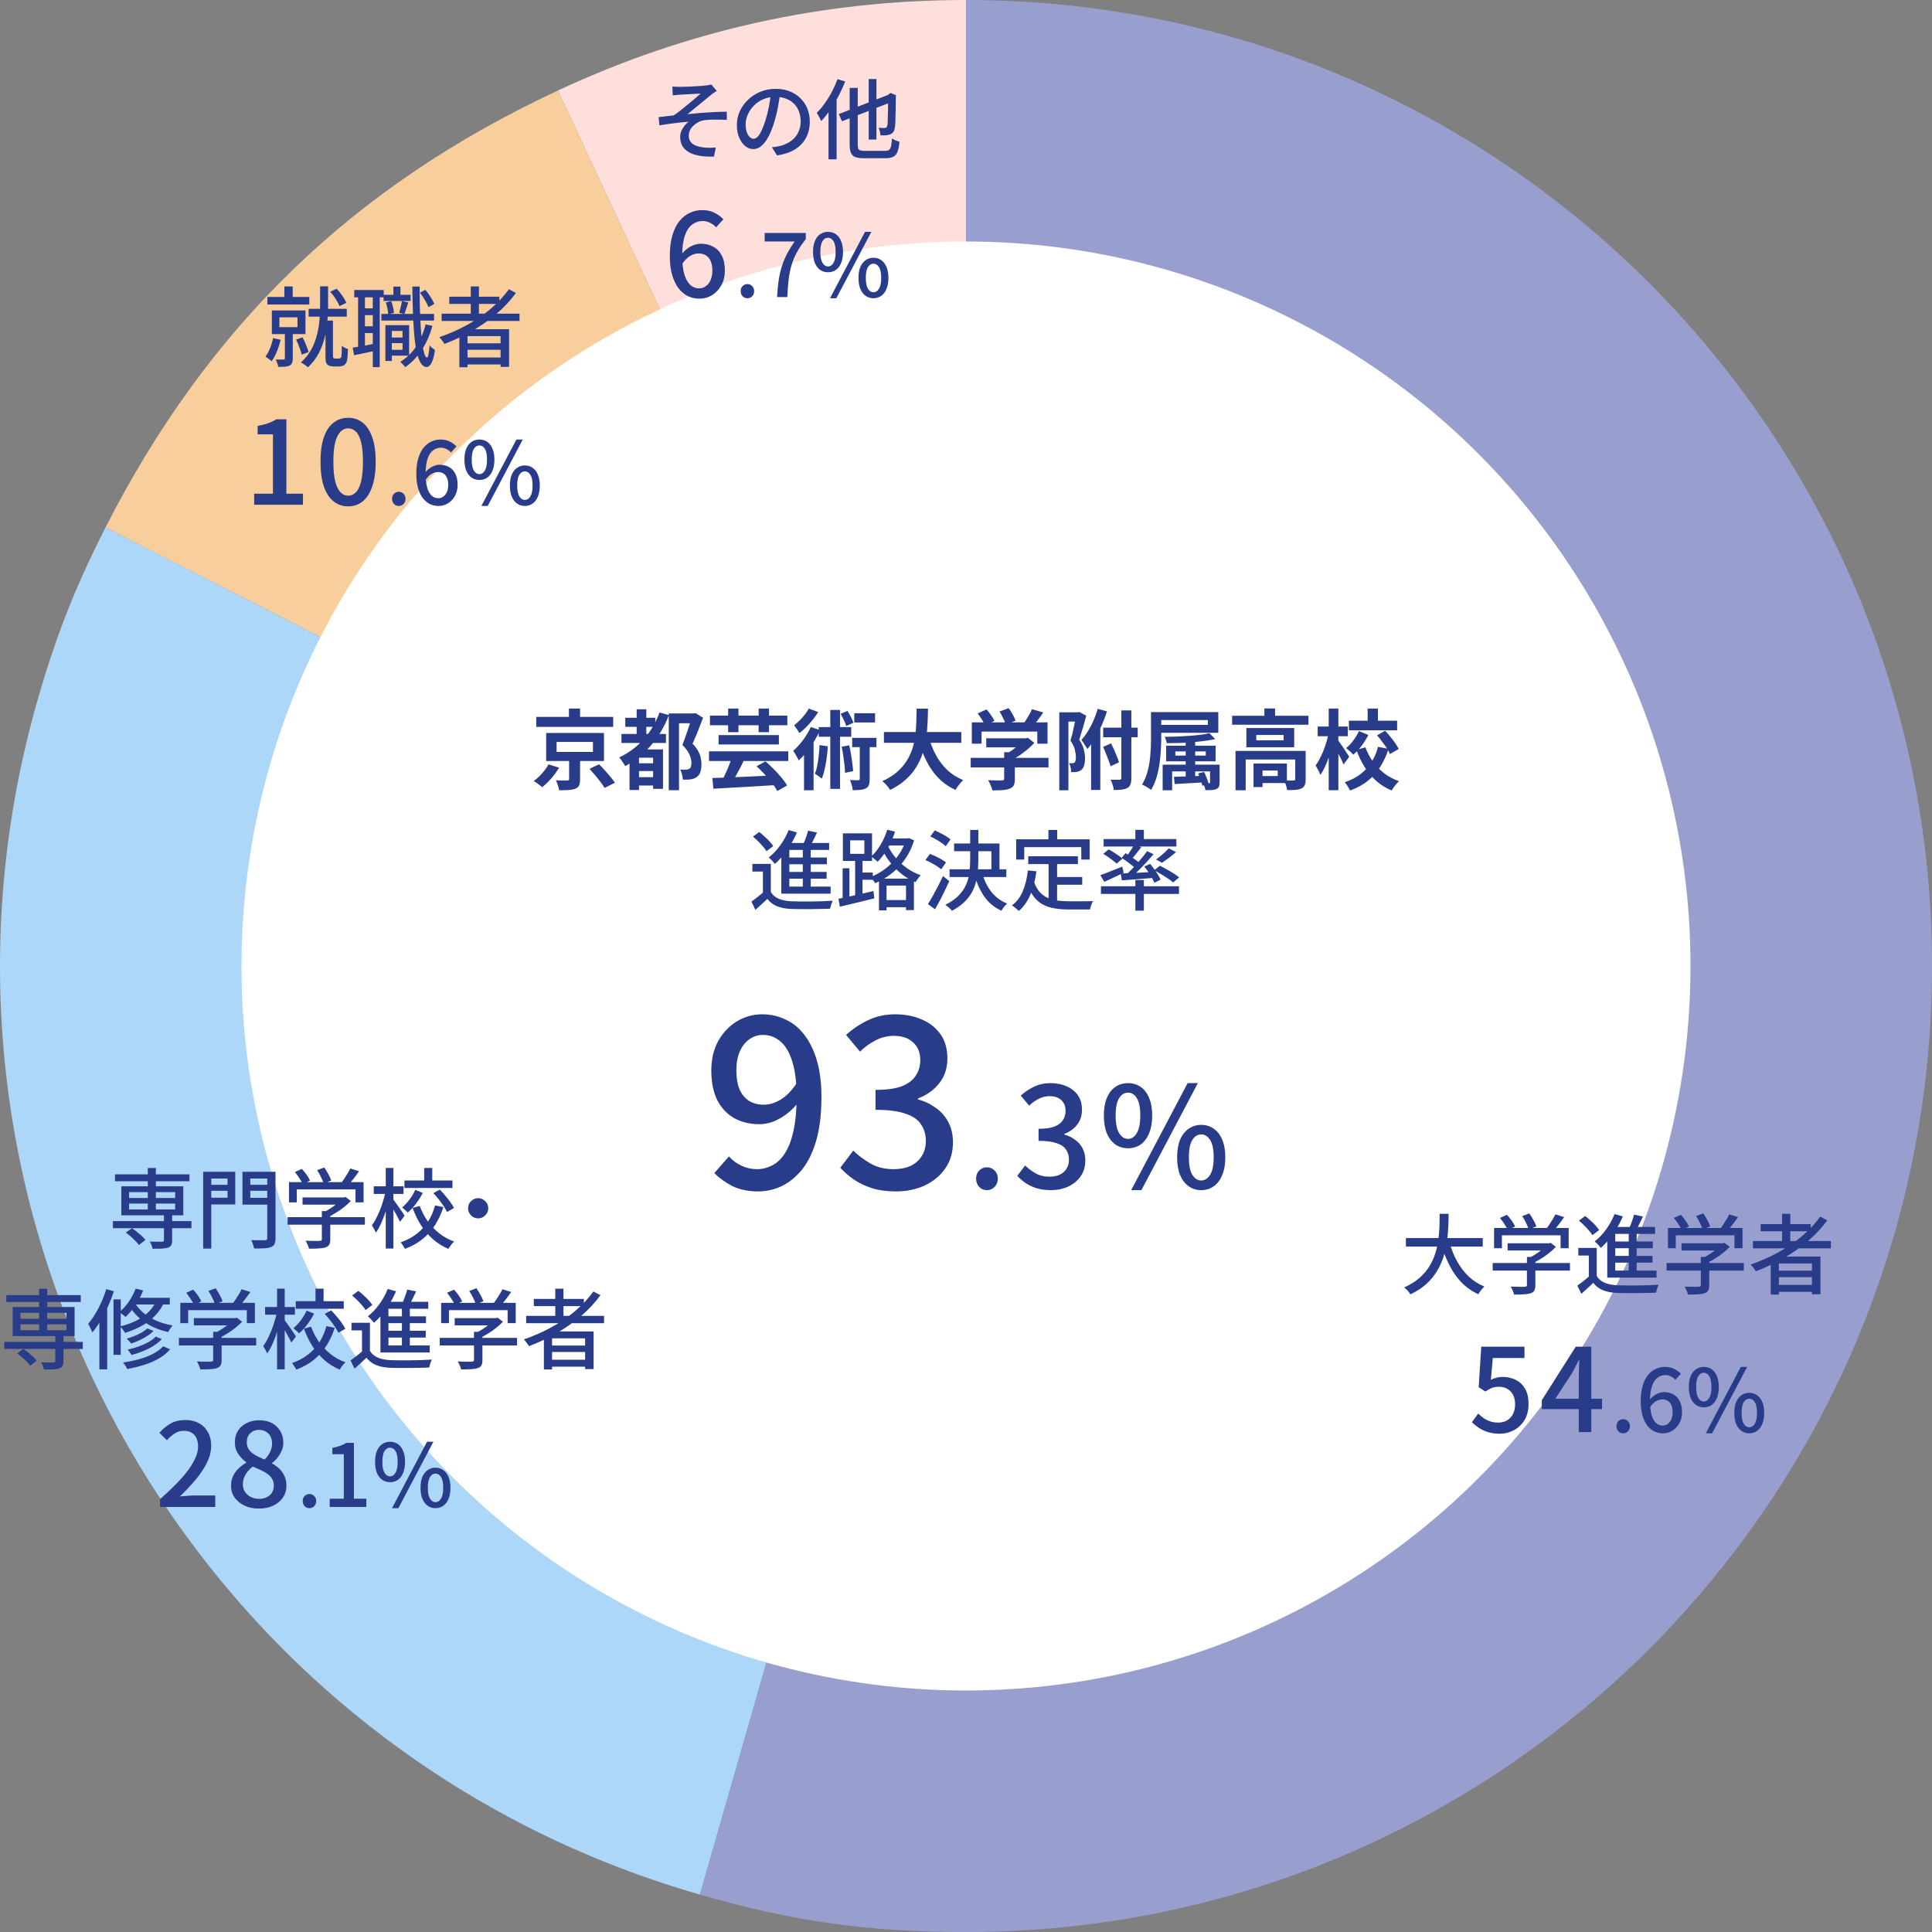 <svg width="400" height="400" viewBox="0 0 400 400" fill="none" xmlns="http://www.w3.org/2000/svg">
<rect x="0" y="0" width="400" height="400" fill="#808080" stroke="none"/>
<path d="M200.027 200.003L115.512 18.74C142.335 6.23 170.426 0 200.027 0V200.003Z" fill="#FFDFDC"/>
<path d="M200.027 200.003L21.848 109.202C43.108 67.47 73.075 38.531 115.512 18.74L200.027 200.003Z" fill="#F9CE9D"/>
<path d="M200.027 200.003L144.908 392.253C38.742 361.809 -22.644 251.051 7.796 144.871C11.573 131.707 15.625 121.405 21.848 109.202L200.027 200.003Z" fill="#ACD7F8"/>
<path d="M200.027 200.003V0C310.47 0 400.005 89.546 400.005 200.003C400.005 310.46 310.47 400.006 200.027 400.006C179.708 400.006 164.44 397.861 144.908 392.259L200.027 200.01V200.003Z" fill="#989FCF"/>
<circle cx="199.999" cy="200" r="150" fill="white"/>
<path d="M111.025 148.428H126.955V150.498H111.025V148.428ZM117.793 146.7H120.097V149.454H117.793V146.7ZM115.237 153.612V155.682H122.761V153.612H115.237ZM113.077 151.758H125.047V157.554H113.077V151.758ZM122.059 159.174L124.039 158.238C124.411 158.61 124.801 159.024 125.209 159.48C125.629 159.936 126.025 160.392 126.397 160.848C126.769 161.292 127.075 161.694 127.315 162.054L125.173 163.134C124.981 162.786 124.705 162.384 124.345 161.928C123.997 161.46 123.619 160.986 123.211 160.506C122.815 160.026 122.431 159.582 122.059 159.174ZM117.829 156.798H120.097V161.352C120.097 161.892 120.031 162.312 119.899 162.612C119.767 162.912 119.497 163.14 119.089 163.296C118.693 163.452 118.219 163.542 117.667 163.566C117.127 163.602 116.497 163.62 115.777 163.62C115.729 163.296 115.633 162.942 115.489 162.558C115.357 162.174 115.225 161.838 115.093 161.55C115.393 161.562 115.705 161.574 116.029 161.586C116.365 161.586 116.659 161.586 116.911 161.586C117.175 161.586 117.349 161.586 117.433 161.586C117.589 161.574 117.691 161.55 117.739 161.514C117.799 161.478 117.829 161.4 117.829 161.28V156.798ZM113.563 158.256L115.759 158.94C115.471 159.42 115.135 159.912 114.751 160.416C114.367 160.908 113.959 161.376 113.527 161.82C113.107 162.252 112.687 162.636 112.267 162.972C112.027 162.768 111.733 162.54 111.385 162.288C111.049 162.048 110.755 161.856 110.503 161.712C110.911 161.412 111.307 161.07 111.691 160.686C112.087 160.29 112.447 159.882 112.771 159.462C113.107 159.03 113.371 158.628 113.563 158.256ZM129.457 148.608H135.667V150.48H129.457V148.608ZM131.599 160.902H136.135V162.63H131.599V160.902ZM131.599 158.022H136.189V159.642H131.599V158.022ZM128.665 151.956H137.881V153.828H128.665V151.956ZM131.815 146.844H133.813V153.18H131.815V146.844ZM136.549 147.51L138.493 148.05C137.581 150.414 136.351 152.496 134.803 154.296C133.267 156.084 131.479 157.524 129.439 158.616C129.367 158.46 129.253 158.274 129.097 158.058C128.953 157.83 128.803 157.602 128.647 157.374C128.491 157.146 128.341 156.96 128.197 156.816C130.141 155.904 131.827 154.656 133.255 153.072C134.683 151.476 135.781 149.622 136.549 147.51ZM132.301 155.16H136.099V156.87H132.301V163.566H130.339V156.402L131.527 155.16H132.301ZM135.217 155.16H137.269V163.314H135.217V155.16ZM138.457 147.708H143.767V149.742H140.581V163.602H138.457V147.708ZM143.263 147.708H143.677L144.001 147.636L145.567 148.608C145.243 149.472 144.889 150.384 144.505 151.344C144.121 152.292 143.749 153.168 143.389 153.972C143.905 154.512 144.295 155.028 144.559 155.52C144.823 156.012 144.997 156.486 145.081 156.942C145.177 157.386 145.225 157.8 145.225 158.184C145.225 158.856 145.147 159.42 144.991 159.876C144.835 160.32 144.577 160.662 144.217 160.902C143.881 161.142 143.455 161.298 142.939 161.37C142.735 161.394 142.489 161.412 142.201 161.424C141.925 161.424 141.649 161.418 141.373 161.406C141.361 161.106 141.307 160.758 141.211 160.362C141.115 159.954 140.983 159.606 140.815 159.318C141.043 159.33 141.253 159.342 141.445 159.354C141.637 159.354 141.805 159.354 141.949 159.354C142.093 159.342 142.231 159.324 142.363 159.3C142.495 159.276 142.609 159.234 142.705 159.174C142.873 159.078 142.987 158.928 143.047 158.724C143.119 158.52 143.155 158.262 143.155 157.95C143.155 157.458 143.023 156.894 142.759 156.258C142.507 155.622 142.015 154.95 141.283 154.242C141.463 153.798 141.643 153.312 141.823 152.784C142.015 152.244 142.201 151.71 142.381 151.182C142.573 150.642 142.741 150.132 142.885 149.652C143.041 149.172 143.167 148.77 143.263 148.446V147.708ZM148.771 152.19H161.263V154.134H148.771V152.19ZM146.791 155.556H163.207V157.554H146.791V155.556ZM147.493 161.082C148.321 161.058 149.251 161.028 150.283 160.992C151.315 160.944 152.407 160.896 153.559 160.848C154.711 160.788 155.887 160.734 157.087 160.686C158.299 160.626 159.487 160.566 160.651 160.506L160.597 162.54C159.061 162.636 157.513 162.732 155.953 162.828C154.393 162.924 152.905 163.008 151.489 163.08C150.073 163.152 148.807 163.224 147.691 163.296L147.493 161.082ZM156.637 158.652L158.491 157.626C159.043 158.106 159.607 158.64 160.183 159.228C160.771 159.804 161.305 160.386 161.785 160.974C162.277 161.562 162.667 162.114 162.955 162.63L160.921 163.782C160.681 163.29 160.327 162.744 159.859 162.144C159.403 161.544 158.893 160.938 158.329 160.326C157.765 159.714 157.201 159.156 156.637 158.652ZM151.579 156.618L154.081 157.302C153.817 157.866 153.535 158.436 153.235 159.012C152.935 159.576 152.641 160.116 152.353 160.632C152.065 161.148 151.789 161.604 151.525 162L149.617 161.334C149.857 160.902 150.097 160.416 150.337 159.876C150.589 159.336 150.823 158.778 151.039 158.202C151.255 157.626 151.435 157.098 151.579 156.618ZM146.989 148.158H163.009V150.156H146.989V148.158ZM150.751 146.7H152.893V151.596H150.751V146.7ZM157.069 146.7H159.211V151.596H157.069V146.7ZM169.669 154.26L171.397 154.512C171.349 155.352 171.265 156.18 171.145 156.996C171.037 157.812 170.899 158.58 170.731 159.3C170.575 160.02 170.377 160.656 170.137 161.208C170.029 161.112 169.885 160.998 169.705 160.866C169.537 160.734 169.357 160.608 169.165 160.488C168.985 160.356 168.829 160.26 168.697 160.2C168.913 159.708 169.081 159.144 169.201 158.508C169.333 157.872 169.435 157.188 169.507 156.456C169.591 155.724 169.645 154.992 169.669 154.26ZM169.507 150.534H176.239V152.532H169.507V150.534ZM171.901 146.988H173.917V163.332H171.901V146.988ZM174.259 154.602L175.825 154.314C175.957 154.878 176.077 155.484 176.185 156.132C176.293 156.768 176.383 157.392 176.455 158.004C176.539 158.616 176.599 159.168 176.635 159.66L174.961 160.002C174.949 159.51 174.907 158.958 174.835 158.346C174.763 157.722 174.679 157.086 174.583 156.438C174.487 155.778 174.379 155.166 174.259 154.602ZM176.869 147.672H181.171V149.58H176.869V147.672ZM176.437 152.766H181.459V154.692H176.437V152.766ZM174.043 147.78L175.465 147.186C175.705 147.57 175.945 147.996 176.185 148.464C176.425 148.92 176.593 149.31 176.689 149.634L175.213 150.318C175.105 149.97 174.937 149.562 174.709 149.094C174.493 148.614 174.271 148.176 174.043 147.78ZM178.003 153.324H180.055V161.28C180.055 161.784 180.001 162.192 179.893 162.504C179.797 162.816 179.587 163.056 179.263 163.224C178.951 163.38 178.573 163.482 178.129 163.53C177.685 163.578 177.157 163.602 176.545 163.602C176.533 163.302 176.467 162.954 176.347 162.558C176.239 162.162 176.113 161.808 175.969 161.496C176.341 161.508 176.689 161.52 177.013 161.532C177.349 161.532 177.577 161.532 177.697 161.532C177.805 161.532 177.883 161.514 177.931 161.478C177.979 161.43 178.003 161.352 178.003 161.244V153.324ZM167.455 146.7L169.399 147.42C169.075 147.948 168.703 148.476 168.283 149.004C167.863 149.532 167.413 150.036 166.933 150.516C166.465 150.996 165.997 151.416 165.529 151.776C165.445 151.632 165.331 151.458 165.187 151.254C165.055 151.05 164.917 150.852 164.773 150.66C164.641 150.456 164.521 150.294 164.413 150.174C164.797 149.874 165.181 149.532 165.565 149.148C165.961 148.752 166.321 148.344 166.645 147.924C166.981 147.504 167.251 147.096 167.455 146.7ZM166.465 154.422L168.157 152.73L168.445 152.838V163.62H166.465V154.422ZM167.869 150.516L169.777 151.164C169.441 151.932 169.033 152.706 168.553 153.486C168.073 154.254 167.563 154.98 167.023 155.664C166.483 156.336 165.931 156.93 165.367 157.446C165.307 157.29 165.205 157.086 165.061 156.834C164.929 156.57 164.785 156.312 164.629 156.06C164.473 155.808 164.335 155.604 164.215 155.448C164.923 154.848 165.601 154.11 166.249 153.234C166.909 152.358 167.449 151.452 167.869 150.516ZM183.007 151.56H199.027V153.792H183.007V151.56ZM192.259 152.46C192.619 153.828 193.117 155.106 193.753 156.294C194.389 157.482 195.175 158.52 196.111 159.408C197.059 160.296 198.163 160.998 199.423 161.514C199.243 161.67 199.051 161.868 198.847 162.108C198.655 162.348 198.463 162.594 198.271 162.846C198.091 163.11 197.941 163.344 197.821 163.548C196.441 162.9 195.253 162.066 194.257 161.046C193.273 160.026 192.445 158.838 191.773 157.482C191.101 156.114 190.537 154.608 190.081 152.964L192.259 152.46ZM189.775 146.718H192.133C192.121 147.63 192.091 148.596 192.043 149.616C192.007 150.624 191.917 151.65 191.773 152.694C191.629 153.738 191.395 154.776 191.071 155.808C190.759 156.828 190.315 157.812 189.739 158.76C189.175 159.696 188.443 160.572 187.543 161.388C186.655 162.204 185.569 162.924 184.285 163.548C184.117 163.26 183.883 162.942 183.583 162.594C183.283 162.246 182.977 161.958 182.665 161.73C183.889 161.178 184.915 160.542 185.743 159.822C186.571 159.09 187.243 158.304 187.759 157.464C188.287 156.612 188.689 155.73 188.965 154.818C189.241 153.894 189.427 152.964 189.523 152.028C189.631 151.092 189.697 150.174 189.721 149.274C189.745 148.374 189.763 147.522 189.775 146.718ZM204.193 152.856H212.491V154.728H204.193V152.856ZM200.971 156.906H217.081V158.886H200.971V156.906ZM207.901 155.736H210.115V161.298C210.115 161.85 210.037 162.282 209.881 162.594C209.725 162.906 209.431 163.14 208.999 163.296C208.567 163.452 208.063 163.548 207.487 163.584C206.911 163.62 206.239 163.638 205.471 163.638C205.399 163.326 205.273 162.966 205.093 162.558C204.925 162.162 204.757 161.82 204.589 161.532C204.973 161.544 205.363 161.556 205.759 161.568C206.155 161.58 206.503 161.586 206.803 161.586C207.115 161.586 207.331 161.58 207.451 161.568C207.631 161.568 207.751 161.544 207.811 161.496C207.871 161.448 207.901 161.364 207.901 161.244V155.736ZM211.807 152.856H212.329L212.797 152.748L214.147 153.792C213.751 154.236 213.289 154.68 212.761 155.124C212.233 155.568 211.681 155.988 211.105 156.384C210.529 156.768 209.947 157.104 209.359 157.392C209.227 157.2 209.041 156.984 208.801 156.744C208.573 156.492 208.381 156.288 208.225 156.132C208.693 155.892 209.155 155.604 209.611 155.268C210.079 154.932 210.505 154.59 210.889 154.242C211.273 153.882 211.579 153.558 211.807 153.27V152.856ZM201.205 149.562H216.883V153.972H214.759V151.47H203.221V153.972H201.205V149.562ZM213.661 146.826L216.001 147.51C215.593 148.11 215.167 148.698 214.723 149.274C214.279 149.85 213.877 150.336 213.517 150.732L211.735 150.084C211.975 149.772 212.209 149.43 212.437 149.058C212.677 148.686 212.905 148.308 213.121 147.924C213.337 147.528 213.517 147.162 213.661 146.826ZM202.411 147.708L204.247 146.88C204.571 147.24 204.889 147.642 205.201 148.086C205.513 148.518 205.741 148.908 205.885 149.256L203.941 150.174C203.809 149.838 203.593 149.442 203.293 148.986C203.005 148.518 202.711 148.092 202.411 147.708ZM206.929 147.312L208.837 146.61C209.125 146.994 209.401 147.432 209.665 147.924C209.941 148.416 210.139 148.848 210.259 149.22L208.225 150.012C208.129 149.652 207.955 149.22 207.703 148.716C207.463 148.2 207.205 147.732 206.929 147.312ZM228.403 150.66H235.549V152.64H228.403V150.66ZM232.165 147.078H234.235V161.1C234.235 161.628 234.175 162.054 234.055 162.378C233.935 162.702 233.725 162.954 233.425 163.134C233.113 163.302 232.729 163.416 232.273 163.476C231.829 163.536 231.277 163.566 230.617 163.566C230.593 163.266 230.509 162.906 230.365 162.486C230.233 162.078 230.095 161.724 229.951 161.424C230.359 161.436 230.737 161.442 231.085 161.442C231.445 161.442 231.685 161.442 231.805 161.442C231.937 161.43 232.027 161.4 232.075 161.352C232.135 161.304 232.165 161.214 232.165 161.082V147.078ZM228.385 154.638L230.041 153.9C230.257 154.32 230.467 154.764 230.671 155.232C230.875 155.7 231.067 156.162 231.247 156.618C231.427 157.062 231.571 157.464 231.679 157.824L229.933 158.652C229.837 158.292 229.699 157.884 229.519 157.428C229.351 156.96 229.165 156.48 228.961 155.988C228.769 155.496 228.577 155.046 228.385 154.638ZM227.269 146.754L229.195 147.276C228.895 148.236 228.529 149.196 228.097 150.156C227.677 151.116 227.215 152.022 226.711 152.874C226.207 153.714 225.679 154.452 225.127 155.088C225.055 154.932 224.941 154.74 224.785 154.512C224.641 154.272 224.485 154.032 224.317 153.792C224.161 153.552 224.017 153.36 223.885 153.216C224.593 152.436 225.247 151.47 225.847 150.318C226.447 149.166 226.921 147.978 227.269 146.754ZM219.313 147.474H223.507V149.4H221.203V163.62H219.313V147.474ZM222.841 147.474H223.183L223.489 147.402L224.893 148.176C224.689 148.98 224.455 149.832 224.191 150.732C223.927 151.62 223.675 152.424 223.435 153.144C223.939 153.876 224.263 154.566 224.407 155.214C224.563 155.862 224.641 156.462 224.641 157.014C224.641 157.614 224.575 158.112 224.443 158.508C224.323 158.904 224.125 159.21 223.849 159.426C223.585 159.63 223.261 159.762 222.877 159.822C222.565 159.87 222.199 159.882 221.779 159.858C221.779 159.594 221.743 159.288 221.671 158.94C221.599 158.58 221.491 158.268 221.347 158.004C221.479 158.016 221.599 158.022 221.707 158.022C221.815 158.022 221.917 158.022 222.013 158.022C222.193 158.022 222.349 157.974 222.481 157.878C222.565 157.794 222.631 157.65 222.679 157.446C222.727 157.242 222.751 157.008 222.751 156.744C222.751 156.312 222.679 155.802 222.535 155.214C222.403 154.626 222.103 154.008 221.635 153.36C221.755 152.952 221.875 152.508 221.995 152.028C222.115 151.536 222.223 151.044 222.319 150.552C222.427 150.06 222.529 149.604 222.625 149.184C222.721 148.752 222.793 148.392 222.841 148.104V147.474ZM225.901 151.272L227.557 149.616L227.809 149.706V163.548H225.901V151.272ZM238.303 147.438H240.427V152.748C240.427 153.54 240.397 154.404 240.337 155.34C240.289 156.276 240.193 157.236 240.049 158.22C239.905 159.192 239.695 160.134 239.419 161.046C239.143 161.958 238.777 162.786 238.321 163.53C238.189 163.422 238.009 163.296 237.781 163.152C237.553 163.008 237.319 162.87 237.079 162.738C236.839 162.606 236.623 162.51 236.431 162.45C236.863 161.754 237.205 160.998 237.457 160.182C237.709 159.354 237.895 158.508 238.015 157.644C238.135 156.768 238.213 155.916 238.249 155.088C238.285 154.248 238.303 153.468 238.303 152.748V147.438ZM239.635 147.438H252.235V151.722H239.635V150.084H250.075V149.076H239.635V147.438ZM245.485 152.622H247.447V161.424H245.485V152.622ZM243.343 155.574V156.438H249.643V155.574H243.343ZM241.435 154.386H251.677V157.626H241.435V154.386ZM240.715 158.31H251.641V159.714H242.677V163.62H240.715V158.31ZM250.525 158.31H252.505V161.946C252.505 162.354 252.457 162.66 252.361 162.864C252.277 163.08 252.097 163.248 251.821 163.368C251.569 163.476 251.257 163.542 250.885 163.566C250.513 163.59 250.081 163.602 249.589 163.602C249.553 163.362 249.481 163.11 249.373 162.846C249.277 162.594 249.181 162.36 249.085 162.144C249.337 162.156 249.577 162.162 249.805 162.162C250.033 162.174 250.189 162.174 250.273 162.162C250.369 162.162 250.435 162.15 250.471 162.126C250.507 162.102 250.525 162.042 250.525 161.946V158.31ZM243.055 160.83C243.859 160.806 244.807 160.776 245.899 160.74C247.003 160.704 248.137 160.662 249.301 160.614L249.283 161.982C248.191 162.042 247.111 162.102 246.043 162.162C244.987 162.222 244.039 162.276 243.199 162.324L243.055 160.83ZM250.399 151.812L251.605 153.018C250.945 153.162 250.207 153.288 249.391 153.396C248.587 153.504 247.735 153.594 246.835 153.666C245.947 153.738 245.053 153.792 244.153 153.828C243.253 153.852 242.389 153.864 241.561 153.864C241.537 153.684 241.483 153.468 241.399 153.216C241.315 152.952 241.231 152.73 241.147 152.55C241.963 152.538 242.797 152.52 243.649 152.496C244.513 152.46 245.359 152.412 246.187 152.352C247.015 152.292 247.789 152.22 248.509 152.136C249.241 152.04 249.871 151.932 250.399 151.812ZM248.059 160.128L249.301 159.822C249.433 160.086 249.559 160.368 249.679 160.668C249.811 160.968 249.925 161.262 250.021 161.55C250.117 161.838 250.189 162.09 250.237 162.306L248.941 162.684C248.893 162.456 248.827 162.198 248.743 161.91C248.659 161.622 248.557 161.322 248.437 161.01C248.317 160.698 248.191 160.404 248.059 160.128ZM255.097 148.194H270.901V150.048H255.097V148.194ZM261.775 146.682H263.989V149.112H261.775V146.682ZM255.799 155.466H268.975V157.248H257.905V163.62H255.799V155.466ZM268.165 155.466H270.325V161.334C270.325 161.826 270.265 162.222 270.145 162.522C270.025 162.834 269.791 163.074 269.443 163.242C269.095 163.398 268.681 163.494 268.201 163.53C267.721 163.566 267.151 163.584 266.491 163.584C266.455 163.284 266.371 162.936 266.239 162.54C266.107 162.156 265.969 161.832 265.825 161.568C266.245 161.58 266.647 161.592 267.031 161.604C267.427 161.604 267.685 161.598 267.805 161.586C267.949 161.574 268.045 161.55 268.093 161.514C268.141 161.478 268.165 161.406 268.165 161.298V155.466ZM259.525 158.076H261.397V162.954H259.525V158.076ZM260.479 158.076H266.437V162.126H260.479V160.668H264.547V159.534H260.479V158.076ZM260.101 152.172V153.27H265.753V152.172H260.101ZM258.049 150.732H267.949V154.71H258.049V150.732ZM279.271 149.22H289.261V151.2H279.271V149.22ZM283.159 146.7H285.283V150.102H283.159V146.7ZM281.359 151.362L283.303 152.172C282.907 152.952 282.433 153.708 281.881 154.44C281.329 155.16 280.759 155.766 280.171 156.258C280.015 156.054 279.787 155.82 279.487 155.556C279.187 155.28 278.923 155.052 278.695 154.872C279.235 154.452 279.739 153.924 280.207 153.288C280.687 152.64 281.071 151.998 281.359 151.362ZM285.103 152.244L286.777 151.29C287.137 151.674 287.497 152.088 287.857 152.532C288.229 152.976 288.565 153.42 288.865 153.864C289.177 154.296 289.417 154.698 289.585 155.07L287.767 156.114C287.623 155.754 287.407 155.352 287.119 154.908C286.831 154.464 286.507 154.008 286.147 153.54C285.799 153.06 285.451 152.628 285.103 152.244ZM282.691 154.728C283.087 155.784 283.609 156.774 284.257 157.698C284.917 158.61 285.697 159.414 286.597 160.11C287.497 160.794 288.511 161.334 289.639 161.73C289.483 161.886 289.303 162.078 289.099 162.306C288.907 162.534 288.721 162.768 288.541 163.008C288.373 163.248 288.235 163.464 288.127 163.656C286.939 163.164 285.883 162.51 284.959 161.694C284.035 160.866 283.231 159.912 282.547 158.832C281.863 157.74 281.287 156.546 280.819 155.25L282.691 154.728ZM285.301 154.62L287.479 155.052C287.071 156.348 286.519 157.554 285.823 158.67C285.139 159.786 284.281 160.77 283.249 161.622C282.217 162.462 280.975 163.146 279.523 163.674C279.451 163.506 279.349 163.314 279.217 163.098C279.085 162.882 278.947 162.672 278.803 162.468C278.671 162.264 278.545 162.09 278.425 161.946C279.733 161.514 280.849 160.932 281.773 160.2C282.697 159.468 283.447 158.628 284.023 157.68C284.611 156.72 285.037 155.7 285.301 154.62ZM272.809 150.426H279.055V152.424H272.809V150.426ZM275.095 146.7H277.093V163.602H275.095V146.7ZM275.077 151.812L276.301 152.226C276.169 152.946 276.001 153.69 275.797 154.458C275.605 155.226 275.383 155.982 275.131 156.726C274.879 157.458 274.603 158.148 274.303 158.796C274.015 159.432 273.703 159.978 273.367 160.434C273.271 160.146 273.121 159.816 272.917 159.444C272.725 159.072 272.545 158.754 272.377 158.49C272.677 158.094 272.959 157.632 273.223 157.104C273.499 156.576 273.757 156.018 273.997 155.43C274.237 154.83 274.447 154.224 274.627 153.612C274.807 152.988 274.957 152.388 275.077 151.812ZM277.021 153.234C277.129 153.366 277.291 153.594 277.507 153.918C277.723 154.23 277.957 154.572 278.209 154.944C278.461 155.316 278.689 155.664 278.893 155.988C279.109 156.312 279.259 156.54 279.343 156.672L278.173 158.274C278.065 157.998 277.921 157.674 277.741 157.302C277.561 156.93 277.363 156.546 277.147 156.15C276.943 155.742 276.745 155.364 276.553 155.016C276.361 154.668 276.199 154.38 276.067 154.152L277.021 153.234Z" fill="#293C8A"/>
<path d="M159.589 178.864V185.362H157.951V180.448H155.773V178.864H159.589ZM159.589 184.678C159.973 185.314 160.519 185.782 161.227 186.082C161.947 186.382 162.811 186.556 163.819 186.604C164.335 186.616 164.959 186.628 165.691 186.64C166.435 186.64 167.209 186.64 168.013 186.64C168.829 186.628 169.621 186.61 170.389 186.586C171.157 186.55 171.829 186.514 172.405 186.478C172.345 186.598 172.279 186.76 172.207 186.964C172.135 187.156 172.069 187.354 172.009 187.558C171.949 187.774 171.901 187.966 171.865 188.134C171.337 188.158 170.719 188.176 170.011 188.188C169.315 188.212 168.589 188.224 167.833 188.224C167.077 188.236 166.345 188.236 165.637 188.224C164.941 188.212 164.329 188.2 163.801 188.188C162.661 188.14 161.689 187.954 160.885 187.63C160.093 187.318 159.421 186.808 158.869 186.1C158.485 186.472 158.089 186.844 157.681 187.216C157.285 187.588 156.859 187.972 156.403 188.368L155.575 186.676C155.959 186.4 156.373 186.088 156.817 185.74C157.261 185.392 157.687 185.038 158.095 184.678H159.589ZM155.899 173.212L157.195 172.258C157.555 172.534 157.921 172.846 158.293 173.194C158.677 173.53 159.025 173.872 159.337 174.22C159.649 174.556 159.901 174.874 160.093 175.174L158.689 176.236C158.521 175.936 158.281 175.612 157.969 175.264C157.669 174.904 157.333 174.544 156.961 174.184C156.601 173.824 156.247 173.5 155.899 173.212ZM167.311 171.988L169.165 172.366C168.889 172.954 168.595 173.554 168.283 174.166C167.983 174.778 167.707 175.294 167.455 175.714L166.051 175.318C166.207 175.018 166.363 174.676 166.519 174.292C166.687 173.896 166.837 173.5 166.969 173.104C167.113 172.696 167.227 172.324 167.311 171.988ZM163.423 174.526H171.667V175.966H163.423V184.3H161.767V175.804L163.045 174.526H163.423ZM162.685 177.532H171.199V178.936H162.685V177.532ZM162.685 180.52H171.145V181.924H162.685V180.52ZM161.767 183.562H171.973V185.02H161.767V183.562ZM166.213 175.156H167.851V184.174H166.213V175.156ZM163.279 171.862L164.989 172.348C164.641 173.188 164.221 174.01 163.729 174.814C163.249 175.618 162.727 176.368 162.163 177.064C161.611 177.748 161.035 178.348 160.435 178.864C160.351 178.744 160.231 178.6 160.075 178.432C159.931 178.264 159.775 178.096 159.607 177.928C159.439 177.76 159.289 177.628 159.157 177.532C160.021 176.86 160.813 176.026 161.533 175.03C162.265 174.022 162.847 172.966 163.279 171.862ZM182.647 186.352H188.479V187.828H182.647V186.352ZM183.493 173.59H188.155V175.048H183.493V173.59ZM181.981 181.906H189.217V188.422H187.579V183.346H183.547V188.476H181.981V181.906ZM187.561 173.59H187.867L188.173 173.518L189.253 173.986C188.917 175.102 188.473 176.122 187.921 177.046C187.369 177.97 186.739 178.804 186.031 179.548C185.323 180.28 184.555 180.922 183.727 181.474C182.911 182.026 182.065 182.488 181.189 182.86C181.081 182.668 180.931 182.446 180.739 182.194C180.559 181.93 180.385 181.726 180.217 181.582C181.009 181.282 181.783 180.886 182.539 180.394C183.307 179.89 184.021 179.308 184.681 178.648C185.341 177.988 185.917 177.256 186.409 176.452C186.901 175.648 187.285 174.79 187.561 173.878V173.59ZM183.691 171.79L185.311 172.186C185.047 173.002 184.729 173.794 184.357 174.562C183.985 175.33 183.571 176.044 183.115 176.704C182.671 177.352 182.197 177.928 181.693 178.432C181.609 178.324 181.483 178.204 181.315 178.072C181.159 177.928 180.991 177.79 180.811 177.658C180.643 177.514 180.499 177.4 180.379 177.316C181.099 176.668 181.747 175.858 182.323 174.886C182.911 173.902 183.367 172.87 183.691 171.79ZM183.511 174.454C183.775 175.078 184.117 175.72 184.537 176.38C184.969 177.04 185.479 177.676 186.067 178.288C186.667 178.9 187.345 179.458 188.101 179.962C188.857 180.466 189.697 180.88 190.621 181.204C190.513 181.312 190.387 181.456 190.243 181.636C190.111 181.804 189.985 181.978 189.865 182.158C189.745 182.326 189.643 182.488 189.559 182.644C188.635 182.26 187.789 181.786 187.021 181.222C186.265 180.658 185.587 180.04 184.987 179.368C184.399 178.696 183.883 178.012 183.439 177.316C183.007 176.608 182.653 175.93 182.377 175.282L183.511 174.454ZM174.457 179.764H175.861V186.298H174.457V179.764ZM176.023 173.986V176.776H178.957V173.986H176.023ZM174.511 172.528H180.541V178.252H174.511V172.528ZM177.049 177.604H178.579V185.74H177.049V177.604ZM173.593 186.082C174.205 185.962 174.907 185.818 175.699 185.65C176.491 185.482 177.325 185.296 178.201 185.092C179.089 184.888 179.971 184.684 180.847 184.48L181.009 185.992C179.749 186.304 178.489 186.616 177.229 186.928C175.981 187.228 174.865 187.492 173.881 187.72L173.593 186.082ZM177.625 180.646H180.703V182.14H177.625V180.646ZM197.533 174.634H206.929V180.7H205.255V176.236H197.533V174.634ZM196.597 179.98H208.351V181.582H196.597V179.98ZM200.863 171.826H202.555V178.036C202.555 179.02 202.495 179.998 202.375 180.97C202.267 181.93 202.033 182.872 201.673 183.796C201.313 184.708 200.767 185.566 200.035 186.37C199.303 187.174 198.325 187.906 197.101 188.566C197.005 188.434 196.873 188.29 196.705 188.134C196.549 187.99 196.381 187.846 196.201 187.702C196.021 187.558 195.859 187.438 195.715 187.342C196.879 186.754 197.803 186.106 198.487 185.398C199.183 184.678 199.699 183.916 200.035 183.112C200.383 182.308 200.605 181.48 200.701 180.628C200.809 179.764 200.863 178.894 200.863 178.018V171.826ZM203.365 180.808C203.761 182.26 204.385 183.538 205.237 184.642C206.101 185.734 207.199 186.544 208.531 187.072C208.399 187.18 208.255 187.318 208.099 187.486C207.943 187.666 207.799 187.846 207.667 188.026C207.535 188.218 207.421 188.392 207.325 188.548C205.897 187.9 204.733 186.946 203.833 185.686C202.945 184.426 202.261 182.932 201.781 181.204L203.365 180.808ZM192.601 173.176L193.519 171.934C193.903 172.09 194.299 172.276 194.707 172.492C195.127 172.696 195.523 172.912 195.895 173.14C196.267 173.368 196.567 173.584 196.795 173.788L195.805 175.192C195.589 174.976 195.301 174.748 194.941 174.508C194.581 174.256 194.197 174.016 193.789 173.788C193.381 173.548 192.985 173.344 192.601 173.176ZM191.593 178.072L192.529 176.794C192.901 176.926 193.297 177.094 193.717 177.298C194.137 177.49 194.539 177.7 194.923 177.928C195.307 178.144 195.619 178.354 195.859 178.558L194.869 179.98C194.641 179.776 194.341 179.56 193.969 179.332C193.609 179.092 193.219 178.864 192.799 178.648C192.391 178.42 191.989 178.228 191.593 178.072ZM192.115 187.18C192.415 186.712 192.745 186.16 193.105 185.524C193.465 184.888 193.831 184.21 194.203 183.49C194.575 182.77 194.923 182.068 195.247 181.384L196.543 182.428C196.255 183.064 195.943 183.724 195.607 184.408C195.283 185.092 194.947 185.764 194.599 186.424C194.251 187.072 193.915 187.684 193.591 188.26L192.115 187.18ZM212.887 177.28H223.165V178.9H212.887V177.28ZM217.999 181.582H224.065V183.184H217.999V181.582ZM217.099 178.18H218.863V187.108L217.099 186.874V178.18ZM212.815 180.214L214.579 180.394C214.339 182.218 213.925 183.826 213.337 185.218C212.749 186.598 211.945 187.732 210.925 188.62C210.841 188.512 210.709 188.38 210.529 188.224C210.361 188.08 210.181 187.936 209.989 187.792C209.809 187.648 209.653 187.534 209.521 187.45C210.517 186.706 211.267 185.716 211.771 184.48C212.287 183.232 212.635 181.81 212.815 180.214ZM214.057 182.5C214.357 183.376 214.747 184.09 215.227 184.642C215.707 185.182 216.259 185.596 216.883 185.884C217.519 186.16 218.215 186.352 218.971 186.46C219.727 186.556 220.537 186.604 221.401 186.604C221.569 186.604 221.809 186.604 222.121 186.604C222.433 186.604 222.781 186.604 223.165 186.604C223.561 186.604 223.957 186.604 224.353 186.604C224.761 186.592 225.133 186.586 225.469 186.586C225.817 186.586 226.093 186.58 226.297 186.568C226.213 186.7 226.129 186.868 226.045 187.072C225.961 187.288 225.883 187.504 225.811 187.72C225.751 187.936 225.703 188.128 225.667 188.296H224.767H221.311C220.255 188.296 219.283 188.224 218.395 188.08C217.507 187.936 216.703 187.678 215.983 187.306C215.263 186.934 214.627 186.4 214.075 185.704C213.523 185.008 213.055 184.108 212.671 183.004L214.057 182.5ZM217.063 171.826H218.881V174.886H217.063V171.826ZM210.385 173.77H225.613V177.964H223.867V175.39H212.059V177.964H210.385V173.77ZM235.063 171.808H236.827V174.346H235.063V171.808ZM235.063 182.194H236.827V188.548H235.063V182.194ZM227.935 183.49H244.099V185.074H227.935V183.49ZM228.493 173.716H243.559V175.264H228.493V173.716ZM241.975 175.642L243.487 176.398C243.031 176.818 242.539 177.226 242.011 177.622C241.495 178.006 241.021 178.342 240.589 178.63L239.347 177.946C239.635 177.742 239.941 177.508 240.265 177.244C240.589 176.98 240.901 176.71 241.201 176.434C241.501 176.146 241.759 175.882 241.975 175.642ZM234.829 174.868L236.287 175.408C235.939 175.876 235.573 176.344 235.189 176.812C234.817 177.28 234.469 177.682 234.145 178.018L233.047 177.532C233.251 177.292 233.461 177.016 233.677 176.704C233.905 176.38 234.121 176.056 234.325 175.732C234.529 175.408 234.697 175.12 234.829 174.868ZM237.493 176.218L238.825 176.848C238.345 177.424 237.817 178.024 237.241 178.648C236.677 179.26 236.101 179.854 235.513 180.43C234.937 180.994 234.391 181.492 233.875 181.924L232.867 181.366C233.383 180.91 233.923 180.388 234.487 179.8C235.051 179.2 235.597 178.588 236.125 177.964C236.665 177.34 237.121 176.758 237.493 176.218ZM232.219 177.622L233.047 176.632C233.395 176.836 233.761 177.07 234.145 177.334C234.541 177.598 234.913 177.862 235.261 178.126C235.609 178.378 235.891 178.612 236.107 178.828L235.261 179.962C235.045 179.734 234.763 179.482 234.415 179.206C234.079 178.93 233.719 178.654 233.335 178.378C232.951 178.09 232.579 177.838 232.219 177.622ZM232.021 180.844C232.609 180.82 233.281 180.796 234.037 180.772C234.805 180.736 235.615 180.694 236.467 180.646C237.319 180.598 238.177 180.556 239.041 180.52V181.744C237.829 181.852 236.629 181.948 235.441 182.032C234.253 182.116 233.197 182.194 232.273 182.266L232.021 180.844ZM236.899 179.404L238.123 178.864C238.399 179.188 238.681 179.548 238.969 179.944C239.257 180.34 239.515 180.73 239.743 181.114C239.983 181.486 240.163 181.828 240.283 182.14L238.987 182.77C238.867 182.458 238.699 182.11 238.483 181.726C238.267 181.33 238.021 180.928 237.745 180.52C237.469 180.112 237.187 179.74 236.899 179.404ZM227.809 181.186C228.385 180.994 229.075 180.736 229.879 180.412C230.683 180.076 231.505 179.746 232.345 179.422L232.651 180.682C231.967 181.018 231.271 181.354 230.563 181.69C229.867 182.014 229.225 182.308 228.637 182.572L227.809 181.186ZM228.403 176.794L229.537 175.858C229.861 176.026 230.203 176.224 230.563 176.452C230.923 176.68 231.265 176.908 231.589 177.136C231.913 177.364 232.177 177.58 232.381 177.784L231.193 178.81C231.001 178.618 230.743 178.402 230.419 178.162C230.107 177.91 229.777 177.664 229.429 177.424C229.081 177.184 228.739 176.974 228.403 176.794ZM238.969 180.178L240.139 179.242C240.583 179.458 241.057 179.71 241.561 179.998C242.065 180.274 242.545 180.556 243.001 180.844C243.457 181.132 243.835 181.402 244.135 181.654L242.893 182.698C242.617 182.458 242.257 182.188 241.813 181.888C241.369 181.588 240.895 181.288 240.391 180.988C239.899 180.688 239.425 180.418 238.969 180.178Z" fill="#293C8A"/>
<path d="M156.965 246.672C154.917 246.672 153.141 246.304 151.637 245.568C150.165 244.8 148.917 243.904 147.893 242.88L150.917 239.424C151.621 240.224 152.485 240.864 153.509 241.344C154.533 241.824 155.589 242.064 156.677 242.064C157.797 242.064 158.853 241.808 159.845 241.296C160.869 240.784 161.749 239.952 162.485 238.8C163.253 237.648 163.845 236.112 164.261 234.192C164.709 232.272 164.933 229.92 164.933 227.136C164.933 224.192 164.645 221.776 164.069 219.888C163.493 217.968 162.677 216.56 161.621 215.664C160.597 214.736 159.365 214.272 157.925 214.272C156.901 214.272 155.973 214.576 155.141 215.184C154.309 215.76 153.653 216.592 153.173 217.68C152.693 218.768 152.453 220.08 152.453 221.616C152.453 223.12 152.661 224.4 153.077 225.456C153.525 226.512 154.181 227.328 155.045 227.904C155.909 228.448 156.949 228.72 158.165 228.72C159.285 228.72 160.437 228.368 161.621 227.664C162.805 226.96 163.925 225.808 164.981 224.208L165.221 228.288C164.549 229.184 163.765 229.968 162.869 230.64C161.973 231.312 161.045 231.84 160.085 232.224C159.125 232.576 158.165 232.752 157.205 232.752C155.253 232.752 153.525 232.336 152.021 231.504C150.549 230.672 149.381 229.44 148.517 227.808C147.685 226.144 147.269 224.08 147.269 221.616C147.269 219.28 147.749 217.248 148.709 215.52C149.701 213.76 150.997 212.4 152.597 211.44C154.197 210.48 155.941 210 157.829 210C159.525 210 161.109 210.352 162.581 211.056C164.085 211.728 165.381 212.768 166.469 214.176C167.589 215.584 168.469 217.36 169.109 219.504C169.749 221.648 170.069 224.192 170.069 227.136C170.069 230.592 169.717 233.568 169.013 236.064C168.309 238.528 167.333 240.544 166.085 242.112C164.837 243.648 163.429 244.8 161.861 245.568C160.293 246.304 158.661 246.672 156.965 246.672ZM185.492 246.672C183.636 246.672 181.988 246.448 180.548 246C179.14 245.552 177.892 244.96 176.804 244.224C175.716 243.456 174.772 242.64 173.972 241.776L176.66 238.224C177.716 239.248 178.916 240.144 180.26 240.912C181.604 241.68 183.188 242.064 185.012 242.064C186.356 242.064 187.524 241.84 188.516 241.392C189.508 240.912 190.276 240.24 190.82 239.376C191.396 238.512 191.684 237.456 191.684 236.208C191.684 234.928 191.364 233.808 190.724 232.848C190.116 231.856 189.044 231.104 187.508 230.592C186.004 230.048 183.924 229.776 181.268 229.776V225.648C183.604 225.648 185.428 225.392 186.74 224.88C188.084 224.336 189.044 223.6 189.62 222.672C190.228 221.744 190.532 220.688 190.532 219.504C190.532 217.968 190.052 216.752 189.092 215.856C188.132 214.928 186.804 214.464 185.108 214.464C183.764 214.464 182.5 214.768 181.316 215.376C180.164 215.952 179.076 216.736 178.052 217.728L175.172 214.272C176.58 212.992 178.116 211.968 179.78 211.2C181.444 210.4 183.284 210 185.3 210C187.412 210 189.284 210.368 190.916 211.104C192.548 211.808 193.828 212.832 194.756 214.176C195.684 215.52 196.148 217.168 196.148 219.12C196.148 221.136 195.588 222.848 194.468 224.256C193.38 225.664 191.908 226.72 190.052 227.424V227.616C191.396 227.968 192.612 228.544 193.7 229.344C194.82 230.112 195.7 231.104 196.34 232.32C196.98 233.536 197.3 234.928 197.3 236.496C197.3 238.608 196.756 240.432 195.668 241.968C194.612 243.472 193.188 244.64 191.396 245.472C189.604 246.272 187.636 246.672 185.492 246.672ZM204.324 246.406C203.706 246.406 203.174 246.184 202.729 245.739C202.304 245.275 202.091 244.705 202.091 244.028C202.091 243.332 202.304 242.771 202.729 242.346C203.174 241.901 203.706 241.679 204.324 241.679C204.962 241.679 205.494 241.901 205.919 242.346C206.364 242.771 206.586 243.332 206.586 244.028C206.586 244.705 206.364 245.275 205.919 245.739C205.494 246.184 204.962 246.406 204.324 246.406ZM217.573 246.406C216.452 246.406 215.456 246.271 214.586 246C213.735 245.729 212.981 245.372 212.324 244.927C211.667 244.463 211.096 243.97 210.613 243.448L212.237 241.302C212.875 241.921 213.6 242.462 214.412 242.926C215.224 243.39 216.181 243.622 217.283 243.622C218.095 243.622 218.801 243.487 219.4 243.216C219.999 242.926 220.463 242.52 220.792 241.998C221.14 241.476 221.314 240.838 221.314 240.084C221.314 239.311 221.121 238.634 220.734 238.054C220.367 237.455 219.719 237 218.791 236.691C217.882 236.362 216.626 236.198 215.021 236.198V233.704C216.432 233.704 217.534 233.549 218.327 233.24C219.139 232.911 219.719 232.467 220.067 231.906C220.434 231.345 220.618 230.707 220.618 229.992C220.618 229.064 220.328 228.329 219.748 227.788C219.168 227.227 218.366 226.947 217.341 226.947C216.529 226.947 215.765 227.131 215.05 227.498C214.354 227.846 213.697 228.32 213.078 228.919L211.338 226.831C212.189 226.058 213.117 225.439 214.122 224.975C215.127 224.492 216.239 224.25 217.457 224.25C218.733 224.25 219.864 224.472 220.85 224.917C221.836 225.342 222.609 225.961 223.17 226.773C223.731 227.585 224.011 228.581 224.011 229.76C224.011 230.978 223.673 232.012 222.996 232.863C222.339 233.714 221.449 234.352 220.328 234.777V234.893C221.14 235.106 221.875 235.454 222.532 235.937C223.209 236.401 223.74 237 224.127 237.735C224.514 238.47 224.707 239.311 224.707 240.258C224.707 241.534 224.378 242.636 223.721 243.564C223.083 244.473 222.223 245.178 221.14 245.681C220.057 246.164 218.868 246.406 217.573 246.406ZM233.532 237.735C232.546 237.735 231.676 237.474 230.922 236.952C230.168 236.411 229.578 235.637 229.153 234.632C228.747 233.607 228.544 232.38 228.544 230.949C228.544 229.518 228.747 228.31 229.153 227.324C229.578 226.319 230.168 225.555 230.922 225.033C231.676 224.511 232.546 224.25 233.532 224.25C234.537 224.25 235.417 224.511 236.171 225.033C236.925 225.555 237.505 226.319 237.911 227.324C238.336 228.31 238.549 229.518 238.549 230.949C238.549 232.38 238.336 233.607 237.911 234.632C237.505 235.637 236.925 236.411 236.171 236.952C235.417 237.474 234.537 237.735 233.532 237.735ZM233.532 235.792C234.286 235.792 234.895 235.396 235.359 234.603C235.842 233.81 236.084 232.592 236.084 230.949C236.084 229.306 235.842 228.107 235.359 227.353C234.895 226.599 234.286 226.222 233.532 226.222C232.797 226.222 232.188 226.599 231.705 227.353C231.222 228.107 230.98 229.306 230.98 230.949C230.98 232.592 231.222 233.81 231.705 234.603C232.188 235.396 232.797 235.792 233.532 235.792ZM234.199 246.406L245.886 224.25H248.003L236.316 246.406H234.199ZM248.699 246.406C247.713 246.406 246.843 246.135 246.089 245.594C245.335 245.053 244.745 244.279 244.32 243.274C243.914 242.269 243.711 241.051 243.711 239.62C243.711 238.17 243.914 236.952 244.32 235.966C244.745 234.98 245.335 234.226 246.089 233.704C246.843 233.163 247.713 232.892 248.699 232.892C249.685 232.892 250.555 233.163 251.309 233.704C252.063 234.226 252.643 234.98 253.049 235.966C253.474 236.952 253.687 238.17 253.687 239.62C253.687 241.051 253.474 242.269 253.049 243.274C252.643 244.279 252.063 245.053 251.309 245.594C250.555 246.135 249.685 246.406 248.699 246.406ZM248.699 244.405C249.434 244.405 250.043 244.018 250.526 243.245C251.029 242.472 251.28 241.263 251.28 239.62C251.28 237.957 251.029 236.749 250.526 235.995C250.043 235.241 249.434 234.864 248.699 234.864C247.964 234.864 247.355 235.241 246.872 235.995C246.389 236.749 246.147 237.957 246.147 239.62C246.147 241.263 246.389 242.472 246.872 243.245C247.355 244.018 247.964 244.405 248.699 244.405Z" fill="#293C8A"/>
<path d="M291.079 256.33H306.991V258.094H291.079V256.33ZM300.043 257.032C300.427 258.448 300.943 259.768 301.591 260.992C302.251 262.216 303.055 263.29 304.003 264.214C304.963 265.126 306.073 265.846 307.333 266.374C307.189 266.494 307.033 266.65 306.865 266.842C306.709 267.034 306.559 267.226 306.415 267.418C306.271 267.622 306.151 267.802 306.055 267.958C304.723 267.334 303.559 266.512 302.563 265.492C301.579 264.46 300.745 263.266 300.061 261.91C299.377 260.554 298.801 259.066 298.333 257.446L300.043 257.032ZM298.063 251.308H299.917C299.917 252.16 299.893 253.078 299.845 254.062C299.809 255.034 299.719 256.036 299.575 257.068C299.431 258.1 299.197 259.132 298.873 260.164C298.549 261.196 298.099 262.192 297.523 263.152C296.947 264.112 296.209 265.006 295.309 265.834C294.409 266.65 293.311 267.364 292.015 267.976C291.871 267.748 291.679 267.496 291.439 267.22C291.199 266.956 290.959 266.734 290.719 266.554C291.967 265.99 293.017 265.336 293.869 264.592C294.733 263.836 295.429 263.02 295.957 262.144C296.497 261.256 296.911 260.338 297.199 259.39C297.487 258.442 297.691 257.494 297.811 256.546C297.931 255.598 298.003 254.68 298.027 253.792C298.051 252.904 298.063 252.076 298.063 251.308ZM312.139 257.41H320.797V258.904H312.139V257.41ZM309.043 261.496H325.045V263.062H309.043V261.496ZM316.135 260.236H317.881V266.104C317.881 266.572 317.809 266.932 317.665 267.184C317.533 267.436 317.275 267.628 316.891 267.76C316.519 267.88 316.057 267.952 315.505 267.976C314.953 268.012 314.275 268.03 313.471 268.03C313.423 267.79 313.327 267.508 313.183 267.184C313.051 266.872 312.913 266.602 312.769 266.374C313.189 266.386 313.597 266.398 313.993 266.41C314.401 266.422 314.755 266.428 315.055 266.428C315.355 266.416 315.565 266.41 315.685 266.41C315.865 266.398 315.985 266.368 316.045 266.32C316.105 266.272 316.135 266.182 316.135 266.05V260.236ZM320.257 257.41H320.671L321.049 257.32L322.129 258.148C321.721 258.58 321.253 259.006 320.725 259.426C320.197 259.846 319.639 260.236 319.051 260.596C318.475 260.956 317.899 261.274 317.323 261.55C317.215 261.394 317.065 261.22 316.873 261.028C316.693 260.824 316.531 260.662 316.387 260.542C316.879 260.314 317.371 260.038 317.863 259.714C318.367 259.39 318.829 259.06 319.249 258.724C319.669 258.376 320.005 258.046 320.257 257.734V257.41ZM309.331 254.242H324.775V258.436H323.101V255.754H310.951V258.436H309.331V254.242ZM322.021 251.416L323.839 251.992C323.443 252.568 323.023 253.138 322.579 253.702C322.135 254.266 321.727 254.746 321.355 255.142L319.987 254.602C320.227 254.314 320.473 253.984 320.725 253.612C320.977 253.24 321.217 252.862 321.445 252.478C321.685 252.094 321.877 251.74 322.021 251.416ZM310.555 252.154L311.995 251.506C312.331 251.866 312.661 252.274 312.985 252.73C313.309 253.186 313.543 253.588 313.687 253.936L312.175 254.674C312.031 254.326 311.803 253.918 311.491 253.45C311.179 252.982 310.867 252.55 310.555 252.154ZM315.145 251.776L316.639 251.218C316.927 251.626 317.209 252.088 317.485 252.604C317.773 253.108 317.971 253.546 318.079 253.918L316.495 254.548C316.399 254.164 316.219 253.714 315.955 253.198C315.703 252.67 315.433 252.196 315.145 251.776ZM330.589 258.364V264.862H328.951V259.948H326.773V258.364H330.589ZM330.589 264.178C330.973 264.814 331.519 265.282 332.227 265.582C332.947 265.882 333.811 266.056 334.819 266.104C335.335 266.116 335.959 266.128 336.691 266.14C337.435 266.14 338.209 266.14 339.013 266.14C339.829 266.128 340.621 266.11 341.389 266.086C342.157 266.05 342.829 266.014 343.405 265.978C343.345 266.098 343.279 266.26 343.207 266.464C343.135 266.656 343.069 266.854 343.009 267.058C342.949 267.274 342.901 267.466 342.865 267.634C342.337 267.658 341.719 267.676 341.011 267.688C340.315 267.712 339.589 267.724 338.833 267.724C338.077 267.736 337.345 267.736 336.637 267.724C335.941 267.712 335.329 267.7 334.801 267.688C333.661 267.64 332.689 267.454 331.885 267.13C331.093 266.818 330.421 266.308 329.869 265.6C329.485 265.972 329.089 266.344 328.681 266.716C328.285 267.088 327.859 267.472 327.403 267.868L326.575 266.176C326.959 265.9 327.373 265.588 327.817 265.24C328.261 264.892 328.687 264.538 329.095 264.178H330.589ZM326.899 252.712L328.195 251.758C328.555 252.034 328.921 252.346 329.293 252.694C329.677 253.03 330.025 253.372 330.337 253.72C330.649 254.056 330.901 254.374 331.093 254.674L329.689 255.736C329.521 255.436 329.281 255.112 328.969 254.764C328.669 254.404 328.333 254.044 327.961 253.684C327.601 253.324 327.247 253 326.899 252.712ZM338.311 251.488L340.165 251.866C339.889 252.454 339.595 253.054 339.283 253.666C338.983 254.278 338.707 254.794 338.455 255.214L337.051 254.818C337.207 254.518 337.363 254.176 337.519 253.792C337.687 253.396 337.837 253 337.969 252.604C338.113 252.196 338.227 251.824 338.311 251.488ZM334.423 254.026H342.667V255.466H334.423V263.8H332.767V255.304L334.045 254.026H334.423ZM333.685 257.032H342.199V258.436H333.685V257.032ZM333.685 260.02H342.145V261.424H333.685V260.02ZM332.767 263.062H342.973V264.52H332.767V263.062ZM337.213 254.656H338.851V263.674H337.213V254.656ZM334.279 251.362L335.989 251.848C335.641 252.688 335.221 253.51 334.729 254.314C334.249 255.118 333.727 255.868 333.163 256.564C332.611 257.248 332.035 257.848 331.435 258.364C331.351 258.244 331.231 258.1 331.075 257.932C330.931 257.764 330.775 257.596 330.607 257.428C330.439 257.26 330.289 257.128 330.157 257.032C331.021 256.36 331.813 255.526 332.533 254.53C333.265 253.522 333.847 252.466 334.279 251.362ZM348.139 257.41H356.797V258.904H348.139V257.41ZM345.043 261.496H361.045V263.062H345.043V261.496ZM352.135 260.236H353.881V266.104C353.881 266.572 353.809 266.932 353.665 267.184C353.533 267.436 353.275 267.628 352.891 267.76C352.519 267.88 352.057 267.952 351.505 267.976C350.953 268.012 350.275 268.03 349.471 268.03C349.423 267.79 349.327 267.508 349.183 267.184C349.051 266.872 348.913 266.602 348.769 266.374C349.189 266.386 349.597 266.398 349.993 266.41C350.401 266.422 350.755 266.428 351.055 266.428C351.355 266.416 351.565 266.41 351.685 266.41C351.865 266.398 351.985 266.368 352.045 266.32C352.105 266.272 352.135 266.182 352.135 266.05V260.236ZM356.257 257.41H356.671L357.049 257.32L358.129 258.148C357.721 258.58 357.253 259.006 356.725 259.426C356.197 259.846 355.639 260.236 355.051 260.596C354.475 260.956 353.899 261.274 353.323 261.55C353.215 261.394 353.065 261.22 352.873 261.028C352.693 260.824 352.531 260.662 352.387 260.542C352.879 260.314 353.371 260.038 353.863 259.714C354.367 259.39 354.829 259.06 355.249 258.724C355.669 258.376 356.005 258.046 356.257 257.734V257.41ZM345.331 254.242H360.775V258.436H359.101V255.754H346.951V258.436H345.331V254.242ZM358.021 251.416L359.839 251.992C359.443 252.568 359.023 253.138 358.579 253.702C358.135 254.266 357.727 254.746 357.355 255.142L355.987 254.602C356.227 254.314 356.473 253.984 356.725 253.612C356.977 253.24 357.217 252.862 357.445 252.478C357.685 252.094 357.877 251.74 358.021 251.416ZM346.555 252.154L347.995 251.506C348.331 251.866 348.661 252.274 348.985 252.73C349.309 253.186 349.543 253.588 349.687 253.936L348.175 254.674C348.031 254.326 347.803 253.918 347.491 253.45C347.179 252.982 346.867 252.55 346.555 252.154ZM351.145 251.776L352.639 251.218C352.927 251.626 353.209 252.088 353.485 252.604C353.773 253.108 353.971 253.546 354.079 253.918L352.495 254.548C352.399 254.164 352.219 253.714 351.955 253.198C351.703 252.67 351.433 252.196 351.145 251.776ZM362.935 256.942H379.063V258.454H362.935V256.942ZM364.519 253.432H374.887V254.926H364.519V253.432ZM367.543 263.08H375.823V264.412H367.543V263.08ZM367.543 266.014H375.823V267.454H367.543V266.014ZM368.965 251.308H370.657V257.77H368.965V251.308ZM376.867 251.884L378.325 252.658C377.149 254.254 375.775 255.718 374.203 257.05C372.631 258.37 370.939 259.546 369.127 260.578C367.315 261.598 365.449 262.474 363.529 263.206C363.457 263.074 363.355 262.924 363.223 262.756C363.103 262.576 362.971 262.402 362.827 262.234C362.695 262.054 362.575 261.91 362.467 261.802C364.411 261.142 366.277 260.326 368.065 259.354C369.853 258.382 371.497 257.266 372.997 256.006C374.497 254.746 375.787 253.372 376.867 251.884ZM366.607 260.164H376.903V267.958H375.139V261.586H368.299V268.03H366.607V260.164Z" fill="#293C8A"/>
<path d="M310.515 296.836C309.603 296.836 308.787 296.724 308.067 296.5C307.347 296.276 306.715 295.98 306.171 295.612C305.627 295.244 305.147 294.86 304.731 294.46L306.051 292.66C306.387 292.996 306.755 293.308 307.155 293.596C307.555 293.868 308.003 294.092 308.499 294.268C309.011 294.444 309.579 294.532 310.203 294.532C310.859 294.532 311.451 294.388 311.979 294.1C312.507 293.796 312.923 293.364 313.227 292.804C313.531 292.228 313.683 291.548 313.683 290.764C313.683 289.612 313.371 288.716 312.747 288.076C312.139 287.436 311.331 287.116 310.323 287.116C309.763 287.116 309.283 287.196 308.883 287.356C308.483 287.516 308.027 287.764 307.515 288.1L306.147 287.212L306.675 278.812H315.627V281.164H309.075L308.667 285.676C309.051 285.484 309.435 285.34 309.819 285.244C310.203 285.132 310.627 285.076 311.091 285.076C312.083 285.076 312.987 285.276 313.803 285.676C314.619 286.076 315.267 286.692 315.747 287.524C316.227 288.34 316.467 289.396 316.467 290.692C316.467 291.988 316.187 293.1 315.627 294.028C315.067 294.94 314.331 295.636 313.419 296.116C312.523 296.596 311.555 296.836 310.515 296.836ZM326.866 296.5V284.98C326.866 284.5 326.882 283.932 326.914 283.276C326.946 282.604 326.97 282.028 326.986 281.548H326.89C326.666 281.996 326.434 282.452 326.194 282.916C325.97 283.38 325.73 283.836 325.474 284.284L322.018 289.588H331.69V291.748H319.21V289.9L326.242 278.812H329.458V296.5H326.866ZM336.06 296.752C335.676 296.752 335.346 296.614 335.07 296.338C334.806 296.05 334.674 295.696 334.674 295.276C334.674 294.844 334.806 294.496 335.07 294.232C335.346 293.956 335.676 293.818 336.06 293.818C336.456 293.818 336.786 293.956 337.05 294.232C337.326 294.496 337.464 294.844 337.464 295.276C337.464 295.696 337.326 296.05 337.05 296.338C336.786 296.614 336.456 296.752 336.06 296.752ZM344.283 296.752C343.647 296.752 343.053 296.62 342.501 296.356C341.949 296.08 341.463 295.672 341.043 295.132C340.623 294.58 340.293 293.89 340.053 293.062C339.813 292.234 339.693 291.256 339.693 290.128C339.693 288.856 339.831 287.77 340.107 286.87C340.383 285.958 340.755 285.22 341.223 284.656C341.691 284.092 342.225 283.678 342.825 283.414C343.425 283.138 344.049 283 344.697 283C345.441 283 346.083 283.138 346.623 283.414C347.175 283.69 347.637 284.026 348.009 284.422L346.875 285.682C346.635 285.394 346.329 285.16 345.957 284.98C345.585 284.788 345.201 284.692 344.805 284.692C344.229 284.692 343.695 284.866 343.203 285.214C342.723 285.55 342.339 286.114 342.051 286.906C341.763 287.698 341.619 288.772 341.619 290.128C341.619 291.268 341.727 292.21 341.943 292.954C342.159 293.686 342.465 294.238 342.861 294.61C343.257 294.97 343.719 295.15 344.247 295.15C344.643 295.15 344.991 295.036 345.291 294.808C345.603 294.58 345.849 294.262 346.029 293.854C346.209 293.434 346.299 292.942 346.299 292.378C346.299 291.814 346.215 291.334 346.047 290.938C345.879 290.542 345.633 290.242 345.309 290.038C344.997 289.834 344.607 289.732 344.139 289.732C343.743 289.732 343.317 289.858 342.861 290.11C342.417 290.362 341.991 290.794 341.583 291.406L341.511 289.894C341.763 289.534 342.057 289.234 342.393 288.994C342.729 288.742 343.077 288.55 343.437 288.418C343.809 288.286 344.163 288.22 344.499 288.22C345.243 288.22 345.891 288.376 346.443 288.688C347.007 288.988 347.445 289.444 347.757 290.056C348.081 290.668 348.243 291.442 348.243 292.378C348.243 293.254 348.057 294.022 347.685 294.682C347.325 295.33 346.845 295.84 346.245 296.212C345.657 296.572 345.003 296.752 344.283 296.752ZM352.749 291.37C352.137 291.37 351.597 291.208 351.129 290.884C350.661 290.548 350.295 290.068 350.031 289.444C349.779 288.808 349.653 288.046 349.653 287.158C349.653 286.27 349.779 285.52 350.031 284.908C350.295 284.284 350.661 283.81 351.129 283.486C351.597 283.162 352.137 283 352.749 283C353.373 283 353.919 283.162 354.387 283.486C354.855 283.81 355.215 284.284 355.467 284.908C355.731 285.52 355.863 286.27 355.863 287.158C355.863 288.046 355.731 288.808 355.467 289.444C355.215 290.068 354.855 290.548 354.387 290.884C353.919 291.208 353.373 291.37 352.749 291.37ZM352.749 290.164C353.217 290.164 353.595 289.918 353.883 289.426C354.183 288.934 354.333 288.178 354.333 287.158C354.333 286.138 354.183 285.394 353.883 284.926C353.595 284.458 353.217 284.224 352.749 284.224C352.293 284.224 351.915 284.458 351.615 284.926C351.315 285.394 351.165 286.138 351.165 287.158C351.165 288.178 351.315 288.934 351.615 289.426C351.915 289.918 352.293 290.164 352.749 290.164ZM353.163 296.752L360.417 283H361.731L354.477 296.752H353.163ZM362.163 296.752C361.551 296.752 361.011 296.584 360.543 296.248C360.075 295.912 359.709 295.432 359.445 294.808C359.193 294.184 359.067 293.428 359.067 292.54C359.067 291.64 359.193 290.884 359.445 290.272C359.709 289.66 360.075 289.192 360.543 288.868C361.011 288.532 361.551 288.364 362.163 288.364C362.775 288.364 363.315 288.532 363.783 288.868C364.251 289.192 364.611 289.66 364.863 290.272C365.127 290.884 365.259 291.64 365.259 292.54C365.259 293.428 365.127 294.184 364.863 294.808C364.611 295.432 364.251 295.912 363.783 296.248C363.315 296.584 362.775 296.752 362.163 296.752ZM362.163 295.51C362.619 295.51 362.997 295.27 363.297 294.79C363.609 294.31 363.765 293.56 363.765 292.54C363.765 291.508 363.609 290.758 363.297 290.29C362.997 289.822 362.619 289.588 362.163 289.588C361.707 289.588 361.329 289.822 361.029 290.29C360.729 290.758 360.579 291.508 360.579 292.54C360.579 293.56 360.729 294.31 361.029 294.79C361.329 295.27 361.707 295.51 362.163 295.51Z" fill="#293C8A"/>
<path d="M139.203 17.91C139.455 17.934 139.707 17.952 139.959 17.964C140.211 17.976 140.481 17.982 140.769 17.982C140.925 17.982 141.171 17.976 141.507 17.964C141.855 17.952 142.251 17.94 142.695 17.928C143.139 17.904 143.589 17.88 144.045 17.856C144.501 17.832 144.915 17.808 145.287 17.784C145.671 17.748 145.965 17.718 146.169 17.694C146.421 17.67 146.637 17.64 146.817 17.604C147.009 17.568 147.159 17.532 147.267 17.496L148.401 18.81C148.257 18.906 148.065 19.032 147.825 19.188C147.585 19.344 147.393 19.488 147.249 19.62C146.985 19.836 146.685 20.082 146.349 20.358C146.025 20.622 145.683 20.904 145.323 21.204C144.975 21.492 144.621 21.78 144.261 22.068C143.913 22.356 143.571 22.638 143.235 22.914C142.911 23.178 142.611 23.418 142.335 23.634C143.199 23.538 144.105 23.454 145.053 23.382C146.013 23.31 146.955 23.25 147.879 23.202C148.803 23.154 149.667 23.13 150.471 23.13L150.489 24.822C149.613 24.774 148.761 24.756 147.933 24.768C147.117 24.768 146.433 24.804 145.881 24.876C145.461 24.936 145.053 25.062 144.657 25.254C144.273 25.446 143.925 25.686 143.613 25.974C143.301 26.25 143.055 26.568 142.875 26.928C142.695 27.288 142.605 27.666 142.605 28.062C142.605 28.602 142.737 29.04 143.001 29.376C143.265 29.712 143.619 29.97 144.063 30.15C144.519 30.318 145.017 30.438 145.557 30.51C146.073 30.57 146.559 30.6 147.015 30.6C147.483 30.588 147.879 30.57 148.203 30.546L147.825 32.418C145.581 32.502 143.853 32.202 142.641 31.518C141.429 30.834 140.823 29.778 140.823 28.35C140.823 27.894 140.913 27.468 141.093 27.072C141.273 26.664 141.495 26.298 141.759 25.974C142.035 25.65 142.305 25.392 142.569 25.2C141.669 25.272 140.685 25.374 139.617 25.506C138.561 25.638 137.529 25.788 136.521 25.956L136.359 24.246C136.851 24.198 137.379 24.138 137.943 24.066C138.519 23.994 139.035 23.934 139.491 23.886C139.947 23.586 140.433 23.232 140.949 22.824C141.477 22.404 141.999 21.978 142.515 21.546C143.043 21.102 143.529 20.694 143.973 20.322C144.417 19.938 144.777 19.62 145.053 19.368C144.909 19.38 144.693 19.392 144.405 19.404C144.117 19.416 143.793 19.434 143.433 19.458C143.085 19.482 142.737 19.5 142.389 19.512C142.041 19.524 141.723 19.542 141.435 19.566C141.159 19.578 140.943 19.59 140.787 19.602C140.559 19.614 140.313 19.638 140.049 19.674C139.785 19.698 139.533 19.722 139.293 19.746L139.203 17.91ZM161.54 19.188C161.42 20.112 161.264 21.09 161.072 22.122C160.892 23.142 160.646 24.156 160.334 25.164C159.974 26.388 159.566 27.426 159.11 28.278C158.666 29.118 158.18 29.76 157.652 30.204C157.124 30.648 156.566 30.87 155.978 30.87C155.378 30.87 154.82 30.666 154.304 30.258C153.788 29.838 153.368 29.256 153.044 28.512C152.72 27.756 152.558 26.88 152.558 25.884C152.558 24.876 152.762 23.922 153.17 23.022C153.59 22.122 154.166 21.324 154.898 20.628C155.63 19.932 156.482 19.386 157.454 18.99C158.426 18.594 159.476 18.396 160.604 18.396C161.684 18.396 162.656 18.57 163.52 18.918C164.396 19.266 165.14 19.752 165.752 20.376C166.376 20.988 166.85 21.708 167.174 22.536C167.498 23.364 167.66 24.246 167.66 25.182C167.66 26.442 167.396 27.564 166.868 28.548C166.352 29.52 165.59 30.318 164.582 30.942C163.574 31.554 162.338 31.968 160.874 32.184L159.812 30.492C160.124 30.456 160.412 30.42 160.676 30.384C160.94 30.336 161.186 30.288 161.414 30.24C161.99 30.108 162.536 29.904 163.052 29.628C163.58 29.352 164.048 29.004 164.456 28.584C164.864 28.152 165.182 27.648 165.41 27.072C165.65 26.496 165.77 25.848 165.77 25.128C165.77 24.408 165.656 23.742 165.428 23.13C165.2 22.506 164.864 21.966 164.42 21.51C163.976 21.054 163.43 20.7 162.782 20.448C162.134 20.184 161.402 20.052 160.586 20.052C159.602 20.052 158.726 20.226 157.958 20.574C157.19 20.922 156.536 21.384 155.996 21.96C155.468 22.524 155.066 23.136 154.79 23.796C154.514 24.456 154.376 25.092 154.376 25.704C154.376 26.388 154.46 26.958 154.628 27.414C154.796 27.858 155.006 28.188 155.258 28.404C155.51 28.62 155.768 28.728 156.032 28.728C156.296 28.728 156.566 28.596 156.842 28.332C157.118 28.056 157.394 27.624 157.67 27.036C157.958 26.448 158.24 25.698 158.516 24.786C158.792 23.922 159.02 23.004 159.2 22.032C159.392 21.048 159.53 20.088 159.614 19.152L161.54 19.188ZM179.855 16.362H181.457V28.89H179.855V16.362ZM173.663 23.616L184.445 19.422L185.093 20.916L174.329 25.11L173.663 23.616ZM175.913 18.198H177.587V29.97C177.587 30.318 177.623 30.582 177.695 30.762C177.767 30.942 177.905 31.068 178.109 31.14C178.325 31.2 178.637 31.23 179.045 31.23C179.165 31.23 179.363 31.23 179.639 31.23C179.915 31.23 180.227 31.23 180.575 31.23C180.923 31.23 181.271 31.23 181.619 31.23C181.979 31.23 182.303 31.23 182.591 31.23C182.879 31.23 183.095 31.23 183.239 31.23C183.611 31.23 183.887 31.164 184.067 31.032C184.259 30.888 184.397 30.63 184.481 30.258C184.565 29.886 184.631 29.352 184.679 28.656C184.871 28.8 185.117 28.938 185.417 29.07C185.717 29.19 185.987 29.28 186.227 29.34C186.155 30.192 186.023 30.87 185.831 31.374C185.651 31.878 185.363 32.232 184.967 32.436C184.583 32.652 184.043 32.76 183.347 32.76C183.239 32.76 183.035 32.76 182.735 32.76C182.435 32.76 182.093 32.76 181.709 32.76C181.325 32.76 180.941 32.76 180.557 32.76C180.173 32.76 179.831 32.76 179.531 32.76C179.243 32.76 179.045 32.76 178.937 32.76C178.157 32.76 177.545 32.682 177.101 32.526C176.669 32.37 176.363 32.082 176.183 31.662C176.003 31.254 175.913 30.684 175.913 29.952V18.198ZM183.869 19.764H183.707L184.049 19.494L184.355 19.242L185.525 19.71L185.471 19.98C185.471 21.048 185.459 22.02 185.435 22.896C185.423 23.772 185.405 24.51 185.381 25.11C185.357 25.698 185.321 26.124 185.273 26.388C185.213 26.82 185.093 27.15 184.913 27.378C184.733 27.594 184.499 27.75 184.211 27.846C183.959 27.942 183.647 28.002 183.275 28.026C182.915 28.038 182.585 28.038 182.285 28.026C182.273 27.786 182.231 27.516 182.159 27.216C182.087 26.904 182.003 26.652 181.907 26.46C182.135 26.472 182.375 26.484 182.627 26.496C182.879 26.496 183.059 26.496 183.167 26.496C183.299 26.496 183.407 26.466 183.491 26.406C183.587 26.346 183.659 26.214 183.707 26.01C183.755 25.83 183.785 25.482 183.797 24.966C183.821 24.45 183.839 23.754 183.851 22.878C183.863 22.002 183.869 20.964 183.869 19.764ZM173.411 16.38L174.977 16.866C174.593 17.874 174.137 18.882 173.609 19.89C173.081 20.886 172.511 21.828 171.899 22.716C171.299 23.604 170.675 24.39 170.027 25.074C169.967 24.942 169.883 24.768 169.775 24.552C169.667 24.336 169.553 24.12 169.433 23.904C169.313 23.676 169.199 23.502 169.091 23.382C169.667 22.806 170.219 22.146 170.747 21.402C171.287 20.658 171.785 19.854 172.241 18.99C172.697 18.126 173.087 17.256 173.411 16.38ZM171.539 21.15L173.195 19.494L173.213 19.512V32.994H171.539V21.15Z" fill="#293C8A"/>
<path d="M144.798 61.836C143.95 61.836 143.158 61.66 142.422 61.308C141.686 60.94 141.038 60.396 140.478 59.676C139.918 58.94 139.478 58.02 139.158 56.916C138.838 55.812 138.678 54.508 138.678 53.004C138.678 51.308 138.862 49.86 139.23 48.66C139.598 47.444 140.094 46.46 140.718 45.708C141.342 44.956 142.054 44.404 142.854 44.052C143.654 43.684 144.486 43.5 145.35 43.5C146.342 43.5 147.198 43.684 147.918 44.052C148.654 44.42 149.27 44.868 149.766 45.396L148.254 47.076C147.934 46.692 147.526 46.38 147.03 46.14C146.534 45.884 146.022 45.756 145.494 45.756C144.726 45.756 144.014 45.988 143.358 46.452C142.718 46.9 142.206 47.652 141.822 48.708C141.438 49.764 141.246 51.196 141.246 53.004C141.246 54.524 141.39 55.78 141.678 56.772C141.966 57.748 142.374 58.484 142.902 58.98C143.43 59.46 144.046 59.7 144.75 59.7C145.278 59.7 145.742 59.548 146.142 59.244C146.558 58.94 146.886 58.516 147.126 57.972C147.366 57.412 147.486 56.756 147.486 56.004C147.486 55.252 147.374 54.612 147.15 54.084C146.926 53.556 146.598 53.156 146.166 52.884C145.75 52.612 145.23 52.476 144.606 52.476C144.078 52.476 143.51 52.644 142.902 52.98C142.31 53.316 141.742 53.892 141.198 54.708L141.102 52.692C141.438 52.212 141.83 51.812 142.278 51.492C142.726 51.156 143.19 50.9 143.67 50.724C144.166 50.548 144.638 50.46 145.086 50.46C146.078 50.46 146.942 50.668 147.678 51.084C148.43 51.484 149.014 52.092 149.43 52.908C149.862 53.724 150.078 54.756 150.078 56.004C150.078 57.172 149.83 58.196 149.334 59.076C148.854 59.94 148.214 60.62 147.414 61.116C146.63 61.596 145.758 61.836 144.798 61.836ZM154.736 61.752C154.352 61.752 154.022 61.614 153.746 61.338C153.482 61.05 153.35 60.696 153.35 60.276C153.35 59.844 153.482 59.496 153.746 59.232C154.022 58.956 154.352 58.818 154.736 58.818C155.132 58.818 155.462 58.956 155.726 59.232C156.002 59.496 156.14 59.844 156.14 60.276C156.14 60.696 156.002 61.05 155.726 61.338C155.462 61.614 155.132 61.752 154.736 61.752ZM160.889 61.5C160.949 60.288 161.051 59.178 161.195 58.17C161.339 57.15 161.549 56.19 161.825 55.29C162.101 54.378 162.461 53.496 162.905 52.644C163.349 51.78 163.889 50.898 164.525 49.998H158.315V48.234H166.829V49.512C166.061 50.472 165.437 51.402 164.957 52.302C164.477 53.19 164.105 54.096 163.841 55.02C163.577 55.944 163.385 56.934 163.265 57.99C163.145 59.034 163.061 60.204 163.013 61.5H160.889ZM171.425 56.37C170.813 56.37 170.273 56.208 169.805 55.884C169.337 55.548 168.971 55.068 168.707 54.444C168.455 53.808 168.329 53.046 168.329 52.158C168.329 51.27 168.455 50.52 168.707 49.908C168.971 49.284 169.337 48.81 169.805 48.486C170.273 48.162 170.813 48 171.425 48C172.049 48 172.595 48.162 173.063 48.486C173.531 48.81 173.891 49.284 174.143 49.908C174.407 50.52 174.539 51.27 174.539 52.158C174.539 53.046 174.407 53.808 174.143 54.444C173.891 55.068 173.531 55.548 173.063 55.884C172.595 56.208 172.049 56.37 171.425 56.37ZM171.425 55.164C171.893 55.164 172.271 54.918 172.559 54.426C172.859 53.934 173.009 53.178 173.009 52.158C173.009 51.138 172.859 50.394 172.559 49.926C172.271 49.458 171.893 49.224 171.425 49.224C170.969 49.224 170.591 49.458 170.291 49.926C169.991 50.394 169.841 51.138 169.841 52.158C169.841 53.178 169.991 53.934 170.291 54.426C170.591 54.918 170.969 55.164 171.425 55.164ZM171.839 61.752L179.093 48H180.407L173.153 61.752H171.839ZM180.839 61.752C180.227 61.752 179.687 61.584 179.219 61.248C178.751 60.912 178.385 60.432 178.121 59.808C177.869 59.184 177.743 58.428 177.743 57.54C177.743 56.64 177.869 55.884 178.121 55.272C178.385 54.66 178.751 54.192 179.219 53.868C179.687 53.532 180.227 53.364 180.839 53.364C181.451 53.364 181.991 53.532 182.459 53.868C182.927 54.192 183.287 54.66 183.539 55.272C183.803 55.884 183.935 56.64 183.935 57.54C183.935 58.428 183.803 59.184 183.539 59.808C183.287 60.432 182.927 60.912 182.459 61.248C181.991 61.584 181.451 61.752 180.839 61.752ZM180.839 60.51C181.295 60.51 181.673 60.27 181.973 59.79C182.285 59.31 182.441 58.56 182.441 57.54C182.441 56.508 182.285 55.758 181.973 55.29C181.673 54.822 181.295 54.588 180.839 54.588C180.383 54.588 180.005 54.822 179.705 55.29C179.405 55.758 179.255 56.508 179.255 57.54C179.255 58.56 179.405 59.31 179.705 59.79C180.005 60.27 180.383 60.51 180.839 60.51Z" fill="#293C8A"/>
<path d="M23.381 252.824H39.635V254.282H23.381V252.824ZM23.813 243.14H39.221V244.562H23.813V243.14ZM33.947 251.42H35.639V256.802C35.639 257.234 35.573 257.564 35.441 257.792C35.321 258.032 35.099 258.206 34.775 258.314C34.439 258.422 34.007 258.488 33.479 258.512C32.963 258.536 32.333 258.548 31.589 258.548C31.553 258.32 31.481 258.068 31.373 257.792C31.265 257.516 31.157 257.27 31.049 257.054C31.409 257.066 31.757 257.072 32.093 257.072C32.441 257.084 32.747 257.09 33.011 257.09C33.275 257.09 33.455 257.09 33.551 257.09C33.707 257.078 33.809 257.048 33.857 257C33.917 256.964 33.947 256.88 33.947 256.748V251.42ZM30.599 241.826H32.273V251.006H30.599V241.826ZM26.045 255.2L27.323 254.282C27.659 254.51 28.007 254.768 28.367 255.056C28.727 255.344 29.063 255.632 29.375 255.92C29.687 256.208 29.933 256.478 30.113 256.73L28.763 257.756C28.583 257.504 28.343 257.228 28.043 256.928C27.743 256.616 27.419 256.31 27.071 256.01C26.723 255.71 26.381 255.44 26.045 255.2ZM26.729 249.188V250.412H36.269V249.188H26.729ZM26.729 246.812V248.036H36.269V246.812H26.729ZM25.127 245.606H37.943V251.618H25.127V245.606ZM42.875 245.3H47.663V246.542H42.875V245.3ZM51.173 245.3H56.033V246.542H51.173V245.3ZM55.331 242.6H57.041V256.334C57.041 256.862 56.975 257.264 56.843 257.54C56.711 257.828 56.471 258.044 56.123 258.188C55.775 258.332 55.313 258.416 54.737 258.44C54.161 258.476 53.453 258.494 52.613 258.494C52.589 258.338 52.541 258.152 52.469 257.936C52.409 257.732 52.337 257.516 52.253 257.288C52.169 257.072 52.085 256.892 52.001 256.748C52.397 256.76 52.787 256.772 53.171 256.784C53.567 256.784 53.915 256.784 54.215 256.784C54.515 256.784 54.725 256.784 54.845 256.784C55.025 256.772 55.151 256.736 55.223 256.676C55.295 256.604 55.331 256.484 55.331 256.316V242.6ZM43.019 242.6H48.707V249.368H43.019V247.982H47.105V244.004H43.019V242.6ZM56.231 242.6V244.004H51.821V248H56.231V249.404H50.201V242.6H56.231ZM42.065 242.6H43.739V258.512H42.065V242.6ZM62.639 247.91H71.297V249.404H62.639V247.91ZM59.543 251.996H75.545V253.562H59.543V251.996ZM66.635 250.736H68.381V256.604C68.381 257.072 68.309 257.432 68.165 257.684C68.033 257.936 67.775 258.128 67.391 258.26C67.019 258.38 66.557 258.452 66.005 258.476C65.453 258.512 64.775 258.53 63.971 258.53C63.923 258.29 63.827 258.008 63.683 257.684C63.551 257.372 63.413 257.102 63.269 256.874C63.689 256.886 64.097 256.898 64.493 256.91C64.901 256.922 65.255 256.928 65.555 256.928C65.855 256.916 66.065 256.91 66.185 256.91C66.365 256.898 66.485 256.868 66.545 256.82C66.605 256.772 66.635 256.682 66.635 256.55V250.736ZM70.757 247.91H71.171L71.549 247.82L72.629 248.648C72.221 249.08 71.753 249.506 71.225 249.926C70.697 250.346 70.139 250.736 69.551 251.096C68.975 251.456 68.399 251.774 67.823 252.05C67.715 251.894 67.565 251.72 67.373 251.528C67.193 251.324 67.031 251.162 66.887 251.042C67.379 250.814 67.871 250.538 68.363 250.214C68.867 249.89 69.329 249.56 69.749 249.224C70.169 248.876 70.505 248.546 70.757 248.234V247.91ZM59.831 244.742H75.275V248.936H73.601V246.254H61.451V248.936H59.831V244.742ZM72.521 241.916L74.339 242.492C73.943 243.068 73.523 243.638 73.079 244.202C72.635 244.766 72.227 245.246 71.855 245.642L70.487 245.102C70.727 244.814 70.973 244.484 71.225 244.112C71.477 243.74 71.717 243.362 71.945 242.978C72.185 242.594 72.377 242.24 72.521 241.916ZM61.055 242.654L62.495 242.006C62.831 242.366 63.161 242.774 63.485 243.23C63.809 243.686 64.043 244.088 64.187 244.436L62.675 245.174C62.531 244.826 62.303 244.418 61.991 243.95C61.679 243.482 61.367 243.05 61.055 242.654ZM65.645 242.276L67.139 241.718C67.427 242.126 67.709 242.588 67.985 243.104C68.273 243.608 68.471 244.046 68.579 244.418L66.995 245.048C66.899 244.664 66.719 244.214 66.455 243.698C66.203 243.17 65.933 242.696 65.645 242.276ZM83.735 244.4H93.671V245.966H83.735V244.4ZM87.821 241.808H89.495V245.12H87.821V241.808ZM85.985 246.344L87.533 246.974C87.149 247.73 86.681 248.474 86.129 249.206C85.589 249.926 85.019 250.544 84.419 251.06C84.287 250.904 84.101 250.724 83.861 250.52C83.633 250.304 83.429 250.13 83.249 249.998C83.801 249.542 84.323 248.978 84.815 248.306C85.307 247.634 85.697 246.98 85.985 246.344ZM89.729 247.028L91.061 246.29C91.433 246.674 91.811 247.094 92.195 247.55C92.579 247.994 92.927 248.438 93.239 248.882C93.563 249.326 93.815 249.734 93.995 250.106L92.555 250.934C92.387 250.562 92.153 250.154 91.853 249.71C91.553 249.254 91.217 248.792 90.845 248.324C90.473 247.856 90.101 247.424 89.729 247.028ZM86.903 249.674C87.311 250.79 87.851 251.834 88.523 252.806C89.207 253.766 90.011 254.612 90.935 255.344C91.859 256.076 92.891 256.646 94.031 257.054C93.899 257.162 93.755 257.306 93.599 257.486C93.455 257.666 93.311 257.852 93.167 258.044C93.035 258.236 92.921 258.41 92.825 258.566C91.649 258.062 90.587 257.396 89.639 256.568C88.703 255.74 87.881 254.78 87.173 253.688C86.477 252.584 85.895 251.384 85.427 250.088L86.903 249.674ZM90.071 249.566L91.799 249.908C91.391 251.204 90.839 252.41 90.143 253.526C89.447 254.642 88.583 255.626 87.551 256.478C86.519 257.33 85.283 258.026 83.843 258.566C83.783 258.434 83.699 258.284 83.591 258.116C83.495 257.96 83.387 257.798 83.267 257.63C83.159 257.474 83.057 257.336 82.961 257.216C84.281 256.748 85.415 256.136 86.363 255.38C87.323 254.612 88.109 253.736 88.721 252.752C89.333 251.756 89.783 250.694 90.071 249.566ZM77.381 245.606H83.555V247.19H77.381V245.606ZM79.865 241.808H81.449V258.494H79.865V241.808ZM79.829 246.65L80.855 246.992C80.711 247.712 80.531 248.462 80.315 249.242C80.111 250.01 79.877 250.766 79.613 251.51C79.349 252.242 79.067 252.932 78.767 253.58C78.467 254.216 78.149 254.762 77.813 255.218C77.729 254.99 77.603 254.732 77.435 254.444C77.279 254.144 77.129 253.892 76.985 253.688C77.297 253.292 77.591 252.824 77.867 252.284C78.155 251.732 78.425 251.138 78.677 250.502C78.929 249.866 79.151 249.224 79.343 248.576C79.547 247.916 79.709 247.274 79.829 246.65ZM81.377 248.252C81.485 248.384 81.647 248.606 81.863 248.918C82.091 249.23 82.337 249.578 82.601 249.962C82.865 250.334 83.105 250.682 83.321 251.006C83.537 251.318 83.687 251.546 83.771 251.69L82.817 252.968C82.709 252.716 82.559 252.41 82.367 252.05C82.175 251.69 81.965 251.312 81.737 250.916C81.521 250.52 81.311 250.154 81.107 249.818C80.903 249.47 80.735 249.194 80.603 248.99L81.377 248.252ZM98.999 248.072C99.383 248.072 99.731 248.168 100.043 248.36C100.355 248.552 100.607 248.804 100.799 249.116C100.991 249.416 101.087 249.764 101.087 250.16C101.087 250.532 100.991 250.88 100.799 251.204C100.607 251.516 100.355 251.768 100.043 251.96C99.743 252.152 99.395 252.248 98.999 252.248C98.627 252.248 98.279 252.158 97.955 251.978C97.643 251.786 97.391 251.534 97.199 251.222C97.007 250.898 96.911 250.544 96.911 250.16C96.911 249.776 97.001 249.428 97.181 249.116C97.373 248.804 97.625 248.552 97.937 248.36C98.261 248.168 98.615 248.072 98.999 248.072ZM0.881 277.824H17.135V279.282H0.881V277.824ZM1.313 268.14H16.721V269.562H1.313V268.14ZM11.447 276.42H13.139V281.802C13.139 282.234 13.073 282.564 12.941 282.792C12.821 283.032 12.599 283.206 12.275 283.314C11.939 283.422 11.507 283.488 10.979 283.512C10.463 283.536 9.833 283.548 9.089 283.548C9.053 283.32 8.981 283.068 8.873 282.792C8.765 282.516 8.657 282.27 8.549 282.054C8.909 282.066 9.257 282.072 9.593 282.072C9.941 282.084 10.247 282.09 10.511 282.09C10.775 282.09 10.955 282.09 11.051 282.09C11.207 282.078 11.309 282.048 11.357 282C11.417 281.964 11.447 281.88 11.447 281.748V276.42ZM8.099 266.826H9.773V276.006H8.099V266.826ZM3.545 280.2L4.823 279.282C5.159 279.51 5.507 279.768 5.867 280.056C6.227 280.344 6.563 280.632 6.875 280.92C7.187 281.208 7.433 281.478 7.613 281.73L6.263 282.756C6.083 282.504 5.843 282.228 5.543 281.928C5.243 281.616 4.919 281.31 4.571 281.01C4.223 280.71 3.881 280.44 3.545 280.2ZM4.229 274.188V275.412H13.769V274.188H4.229ZM4.229 271.812V273.036H13.769V271.812H4.229ZM2.627 270.606H15.443V276.618H2.627V270.606ZM30.509 275.034L31.787 275.556C31.415 275.94 30.971 276.294 30.455 276.618C29.951 276.942 29.417 277.236 28.853 277.5C28.289 277.752 27.719 277.974 27.143 278.166C27.035 277.998 26.891 277.824 26.711 277.644C26.543 277.452 26.381 277.29 26.225 277.158C26.753 277.014 27.281 276.834 27.809 276.618C28.349 276.402 28.853 276.162 29.321 275.898C29.801 275.622 30.197 275.334 30.509 275.034ZM32.255 276.726L33.497 277.248C33.041 277.752 32.477 278.214 31.805 278.634C31.145 279.042 30.425 279.408 29.645 279.732C28.877 280.044 28.079 280.314 27.251 280.542C27.155 280.374 27.029 280.188 26.873 279.984C26.717 279.768 26.561 279.588 26.405 279.444C27.161 279.264 27.911 279.048 28.655 278.796C29.399 278.532 30.083 278.226 30.707 277.878C31.343 277.53 31.859 277.146 32.255 276.726ZM33.767 278.742L35.225 279.354C34.625 280.062 33.869 280.686 32.957 281.226C32.045 281.754 31.025 282.198 29.897 282.558C28.781 282.918 27.593 283.212 26.333 283.44C26.249 283.236 26.123 283.002 25.955 282.738C25.787 282.486 25.619 282.27 25.451 282.09C26.627 281.922 27.749 281.694 28.817 281.406C29.885 281.106 30.845 280.734 31.697 280.29C32.549 279.846 33.239 279.33 33.767 278.742ZM28.097 266.79L29.645 267.168C29.225 268.236 28.691 269.256 28.043 270.228C27.395 271.188 26.711 271.998 25.991 272.658C25.895 272.562 25.769 272.454 25.613 272.334C25.457 272.202 25.295 272.076 25.127 271.956C24.971 271.836 24.827 271.74 24.695 271.668C25.415 271.08 26.069 270.36 26.657 269.508C27.257 268.644 27.737 267.738 28.097 266.79ZM27.863 268.698H35.153V270.084H27.017L27.863 268.698ZM32.471 269.04L34.073 269.4C33.593 270.54 32.945 271.53 32.129 272.37C31.325 273.21 30.395 273.924 29.339 274.512C28.283 275.088 27.131 275.568 25.883 275.952C25.823 275.832 25.733 275.688 25.613 275.52C25.493 275.352 25.367 275.184 25.235 275.016C25.103 274.848 24.983 274.716 24.875 274.62C26.075 274.332 27.173 273.942 28.169 273.45C29.177 272.946 30.047 272.334 30.779 271.614C31.523 270.882 32.087 270.024 32.471 269.04ZM27.791 269.526C28.163 270.222 28.703 270.9 29.411 271.56C30.131 272.22 31.019 272.802 32.075 273.306C33.143 273.81 34.361 274.182 35.729 274.422C35.633 274.53 35.525 274.668 35.405 274.836C35.285 275.004 35.171 275.172 35.063 275.34C34.967 275.508 34.883 275.658 34.811 275.79C33.419 275.478 32.189 275.034 31.121 274.458C30.065 273.87 29.171 273.216 28.439 272.496C27.707 271.764 27.137 271.02 26.729 270.264L27.791 269.526ZM23.507 269.022H25.001V280.506H23.507V269.022ZM21.995 266.898L23.579 267.348C23.243 268.392 22.841 269.436 22.373 270.48C21.905 271.512 21.395 272.49 20.843 273.414C20.291 274.338 19.715 275.16 19.115 275.88C19.067 275.736 18.989 275.55 18.881 275.322C18.785 275.094 18.677 274.866 18.557 274.638C18.449 274.41 18.347 274.224 18.251 274.08C18.767 273.492 19.253 272.814 19.709 272.046C20.177 271.278 20.609 270.456 21.005 269.58C21.401 268.692 21.731 267.798 21.995 266.898ZM20.573 271.524L22.139 269.94L22.193 269.976V283.512H20.573V271.524ZM40.139 272.91H48.797V274.404H40.139V272.91ZM37.043 276.996H53.045V278.562H37.043V276.996ZM44.135 275.736H45.881V281.604C45.881 282.072 45.809 282.432 45.665 282.684C45.533 282.936 45.275 283.128 44.891 283.26C44.519 283.38 44.057 283.452 43.505 283.476C42.953 283.512 42.275 283.53 41.471 283.53C41.423 283.29 41.327 283.008 41.183 282.684C41.051 282.372 40.913 282.102 40.769 281.874C41.189 281.886 41.597 281.898 41.993 281.91C42.401 281.922 42.755 281.928 43.055 281.928C43.355 281.916 43.565 281.91 43.685 281.91C43.865 281.898 43.985 281.868 44.045 281.82C44.105 281.772 44.135 281.682 44.135 281.55V275.736ZM48.257 272.91H48.671L49.049 272.82L50.129 273.648C49.721 274.08 49.253 274.506 48.725 274.926C48.197 275.346 47.639 275.736 47.051 276.096C46.475 276.456 45.899 276.774 45.323 277.05C45.215 276.894 45.065 276.72 44.873 276.528C44.693 276.324 44.531 276.162 44.387 276.042C44.879 275.814 45.371 275.538 45.863 275.214C46.367 274.89 46.829 274.56 47.249 274.224C47.669 273.876 48.005 273.546 48.257 273.234V272.91ZM37.331 269.742H52.775V273.936H51.101V271.254H38.951V273.936H37.331V269.742ZM50.021 266.916L51.839 267.492C51.443 268.068 51.023 268.638 50.579 269.202C50.135 269.766 49.727 270.246 49.355 270.642L47.987 270.102C48.227 269.814 48.473 269.484 48.725 269.112C48.977 268.74 49.217 268.362 49.445 267.978C49.685 267.594 49.877 267.24 50.021 266.916ZM38.555 267.654L39.995 267.006C40.331 267.366 40.661 267.774 40.985 268.23C41.309 268.686 41.543 269.088 41.687 269.436L40.175 270.174C40.031 269.826 39.803 269.418 39.491 268.95C39.179 268.482 38.867 268.05 38.555 267.654ZM43.145 267.276L44.639 266.718C44.927 267.126 45.209 267.588 45.485 268.104C45.773 268.608 45.971 269.046 46.079 269.418L44.495 270.048C44.399 269.664 44.219 269.214 43.955 268.698C43.703 268.17 43.433 267.696 43.145 267.276ZM61.235 269.4H71.171V270.966H61.235V269.4ZM65.321 266.808H66.995V270.12H65.321V266.808ZM63.485 271.344L65.033 271.974C64.649 272.73 64.181 273.474 63.629 274.206C63.089 274.926 62.519 275.544 61.919 276.06C61.787 275.904 61.601 275.724 61.361 275.52C61.133 275.304 60.929 275.13 60.749 274.998C61.301 274.542 61.823 273.978 62.315 273.306C62.807 272.634 63.197 271.98 63.485 271.344ZM67.229 272.028L68.561 271.29C68.933 271.674 69.311 272.094 69.695 272.55C70.079 272.994 70.427 273.438 70.739 273.882C71.063 274.326 71.315 274.734 71.495 275.106L70.055 275.934C69.887 275.562 69.653 275.154 69.353 274.71C69.053 274.254 68.717 273.792 68.345 273.324C67.973 272.856 67.601 272.424 67.229 272.028ZM64.403 274.674C64.811 275.79 65.351 276.834 66.023 277.806C66.707 278.766 67.511 279.612 68.435 280.344C69.359 281.076 70.391 281.646 71.531 282.054C71.399 282.162 71.255 282.306 71.099 282.486C70.955 282.666 70.811 282.852 70.667 283.044C70.535 283.236 70.421 283.41 70.325 283.566C69.149 283.062 68.087 282.396 67.139 281.568C66.203 280.74 65.381 279.78 64.673 278.688C63.977 277.584 63.395 276.384 62.927 275.088L64.403 274.674ZM67.571 274.566L69.299 274.908C68.891 276.204 68.339 277.41 67.643 278.526C66.947 279.642 66.083 280.626 65.051 281.478C64.019 282.33 62.783 283.026 61.343 283.566C61.283 283.434 61.199 283.284 61.091 283.116C60.995 282.96 60.887 282.798 60.767 282.63C60.659 282.474 60.557 282.336 60.461 282.216C61.781 281.748 62.915 281.136 63.863 280.38C64.823 279.612 65.609 278.736 66.221 277.752C66.833 276.756 67.283 275.694 67.571 274.566ZM54.881 270.606H61.055V272.19H54.881V270.606ZM57.365 266.808H58.949V283.494H57.365V266.808ZM57.329 271.65L58.355 271.992C58.211 272.712 58.031 273.462 57.815 274.242C57.611 275.01 57.377 275.766 57.113 276.51C56.849 277.242 56.567 277.932 56.267 278.58C55.967 279.216 55.649 279.762 55.313 280.218C55.229 279.99 55.103 279.732 54.935 279.444C54.779 279.144 54.629 278.892 54.485 278.688C54.797 278.292 55.091 277.824 55.367 277.284C55.655 276.732 55.925 276.138 56.177 275.502C56.429 274.866 56.651 274.224 56.843 273.576C57.047 272.916 57.209 272.274 57.329 271.65ZM58.877 273.252C58.985 273.384 59.147 273.606 59.363 273.918C59.591 274.23 59.837 274.578 60.101 274.962C60.365 275.334 60.605 275.682 60.821 276.006C61.037 276.318 61.187 276.546 61.271 276.69L60.317 277.968C60.209 277.716 60.059 277.41 59.867 277.05C59.675 276.69 59.465 276.312 59.237 275.916C59.021 275.52 58.811 275.154 58.607 274.818C58.403 274.47 58.235 274.194 58.103 273.99L58.877 273.252ZM76.589 273.864V280.362H74.951V275.448H72.773V273.864H76.589ZM76.589 279.678C76.973 280.314 77.519 280.782 78.227 281.082C78.947 281.382 79.811 281.556 80.819 281.604C81.335 281.616 81.959 281.628 82.691 281.64C83.435 281.64 84.209 281.64 85.013 281.64C85.829 281.628 86.621 281.61 87.389 281.586C88.157 281.55 88.829 281.514 89.405 281.478C89.345 281.598 89.279 281.76 89.207 281.964C89.135 282.156 89.069 282.354 89.009 282.558C88.949 282.774 88.901 282.966 88.865 283.134C88.337 283.158 87.719 283.176 87.011 283.188C86.315 283.212 85.589 283.224 84.833 283.224C84.077 283.236 83.345 283.236 82.637 283.224C81.941 283.212 81.329 283.2 80.801 283.188C79.661 283.14 78.689 282.954 77.885 282.63C77.093 282.318 76.421 281.808 75.869 281.1C75.485 281.472 75.089 281.844 74.681 282.216C74.285 282.588 73.859 282.972 73.403 283.368L72.575 281.676C72.959 281.4 73.373 281.088 73.817 280.74C74.261 280.392 74.687 280.038 75.095 279.678H76.589ZM72.899 268.212L74.195 267.258C74.555 267.534 74.921 267.846 75.293 268.194C75.677 268.53 76.025 268.872 76.337 269.22C76.649 269.556 76.901 269.874 77.093 270.174L75.689 271.236C75.521 270.936 75.281 270.612 74.969 270.264C74.669 269.904 74.333 269.544 73.961 269.184C73.601 268.824 73.247 268.5 72.899 268.212ZM84.311 266.988L86.165 267.366C85.889 267.954 85.595 268.554 85.283 269.166C84.983 269.778 84.707 270.294 84.455 270.714L83.051 270.318C83.207 270.018 83.363 269.676 83.519 269.292C83.687 268.896 83.837 268.5 83.969 268.104C84.113 267.696 84.227 267.324 84.311 266.988ZM80.423 269.526H88.667V270.966H80.423V279.3H78.767V270.804L80.045 269.526H80.423ZM79.685 272.532H88.199V273.936H79.685V272.532ZM79.685 275.52H88.145V276.924H79.685V275.52ZM78.767 278.562H88.973V280.02H78.767V278.562ZM83.213 270.156H84.851V279.174H83.213V270.156ZM80.279 266.862L81.989 267.348C81.641 268.188 81.221 269.01 80.729 269.814C80.249 270.618 79.727 271.368 79.163 272.064C78.611 272.748 78.035 273.348 77.435 273.864C77.351 273.744 77.231 273.6 77.075 273.432C76.931 273.264 76.775 273.096 76.607 272.928C76.439 272.76 76.289 272.628 76.157 272.532C77.021 271.86 77.813 271.026 78.533 270.03C79.265 269.022 79.847 267.966 80.279 266.862ZM94.139 272.91H102.797V274.404H94.139V272.91ZM91.043 276.996H107.045V278.562H91.043V276.996ZM98.135 275.736H99.881V281.604C99.881 282.072 99.809 282.432 99.665 282.684C99.533 282.936 99.275 283.128 98.891 283.26C98.519 283.38 98.057 283.452 97.505 283.476C96.953 283.512 96.275 283.53 95.471 283.53C95.423 283.29 95.327 283.008 95.183 282.684C95.051 282.372 94.913 282.102 94.769 281.874C95.189 281.886 95.597 281.898 95.993 281.91C96.401 281.922 96.755 281.928 97.055 281.928C97.355 281.916 97.565 281.91 97.685 281.91C97.865 281.898 97.985 281.868 98.045 281.82C98.105 281.772 98.135 281.682 98.135 281.55V275.736ZM102.257 272.91H102.671L103.049 272.82L104.129 273.648C103.721 274.08 103.253 274.506 102.725 274.926C102.197 275.346 101.639 275.736 101.051 276.096C100.475 276.456 99.899 276.774 99.323 277.05C99.215 276.894 99.065 276.72 98.873 276.528C98.693 276.324 98.531 276.162 98.387 276.042C98.879 275.814 99.371 275.538 99.863 275.214C100.367 274.89 100.829 274.56 101.249 274.224C101.669 273.876 102.005 273.546 102.257 273.234V272.91ZM91.331 269.742H106.775V273.936H105.101V271.254H92.951V273.936H91.331V269.742ZM104.021 266.916L105.839 267.492C105.443 268.068 105.023 268.638 104.579 269.202C104.135 269.766 103.727 270.246 103.355 270.642L101.987 270.102C102.227 269.814 102.473 269.484 102.725 269.112C102.977 268.74 103.217 268.362 103.445 267.978C103.685 267.594 103.877 267.24 104.021 266.916ZM92.555 267.654L93.995 267.006C94.331 267.366 94.661 267.774 94.985 268.23C95.309 268.686 95.543 269.088 95.687 269.436L94.175 270.174C94.031 269.826 93.803 269.418 93.491 268.95C93.179 268.482 92.867 268.05 92.555 267.654ZM97.145 267.276L98.639 266.718C98.927 267.126 99.209 267.588 99.485 268.104C99.773 268.608 99.971 269.046 100.079 269.418L98.495 270.048C98.399 269.664 98.219 269.214 97.955 268.698C97.703 268.17 97.433 267.696 97.145 267.276ZM108.935 272.442H125.063V273.954H108.935V272.442ZM110.519 268.932H120.887V270.426H110.519V268.932ZM113.543 278.58H121.823V279.912H113.543V278.58ZM113.543 281.514H121.823V282.954H113.543V281.514ZM114.965 266.808H116.657V273.27H114.965V266.808ZM122.867 267.384L124.325 268.158C123.149 269.754 121.775 271.218 120.203 272.55C118.631 273.87 116.939 275.046 115.127 276.078C113.315 277.098 111.449 277.974 109.529 278.706C109.457 278.574 109.355 278.424 109.223 278.256C109.103 278.076 108.971 277.902 108.827 277.734C108.695 277.554 108.575 277.41 108.467 277.302C110.411 276.642 112.277 275.826 114.065 274.854C115.853 273.882 117.497 272.766 118.997 271.506C120.497 270.246 121.787 268.872 122.867 267.384ZM112.607 275.664H122.903V283.458H121.139V277.086H114.299V283.53H112.607V275.664Z" fill="#293C8A"/>
<path d="M33.139 312V310.392C34.883 308.84 36.339 307.424 37.507 306.144C38.675 304.848 39.547 303.648 40.123 302.544C40.715 301.44 41.011 300.408 41.011 299.448C41.011 298.808 40.899 298.248 40.675 297.768C40.467 297.272 40.139 296.896 39.691 296.64C39.259 296.368 38.707 296.232 38.035 296.232C37.347 296.232 36.715 296.424 36.139 296.808C35.563 297.176 35.035 297.632 34.555 298.176L32.995 296.64C33.747 295.808 34.539 295.16 35.371 294.696C36.219 294.232 37.227 294 38.395 294C39.467 294 40.403 294.224 41.203 294.672C42.003 295.104 42.619 295.72 43.051 296.52C43.499 297.304 43.723 298.232 43.723 299.304C43.723 300.44 43.443 301.592 42.883 302.76C42.323 303.912 41.555 305.08 40.579 306.264C39.603 307.432 38.491 308.616 37.243 309.816C37.707 309.768 38.195 309.728 38.707 309.696C39.235 309.648 39.707 309.624 40.123 309.624H44.563V312H33.139ZM53.594 312.336C52.49 312.336 51.506 312.136 50.642 311.736C49.778 311.32 49.09 310.76 48.578 310.056C48.082 309.336 47.834 308.52 47.834 307.608C47.834 306.824 47.986 306.128 48.29 305.52C48.594 304.912 48.986 304.392 49.466 303.96C49.946 303.512 50.45 303.144 50.978 302.856V302.736C50.338 302.272 49.786 301.704 49.322 301.032C48.858 300.344 48.626 299.536 48.626 298.608C48.626 297.696 48.842 296.896 49.274 296.208C49.722 295.52 50.322 294.992 51.074 294.624C51.842 294.24 52.714 294.048 53.69 294.048C54.714 294.048 55.594 294.248 56.33 294.648C57.066 295.048 57.634 295.6 58.034 296.304C58.45 296.992 58.658 297.8 58.658 298.728C58.658 299.32 58.538 299.88 58.298 300.408C58.058 300.936 57.762 301.416 57.41 301.848C57.074 302.264 56.714 302.608 56.33 302.88V303C56.874 303.288 57.37 303.648 57.818 304.08C58.266 304.496 58.626 305 58.898 305.592C59.17 306.184 59.306 306.88 59.306 307.68C59.306 308.544 59.066 309.328 58.586 310.032C58.122 310.736 57.458 311.296 56.594 311.712C55.746 312.128 54.746 312.336 53.594 312.336ZM54.77 302.184C55.282 301.688 55.666 301.168 55.922 300.624C56.194 300.064 56.33 299.48 56.33 298.872C56.33 298.344 56.226 297.864 56.018 297.432C55.81 297 55.498 296.664 55.082 296.424C54.682 296.168 54.194 296.04 53.618 296.04C52.898 296.04 52.298 296.272 51.818 296.736C51.338 297.184 51.098 297.808 51.098 298.608C51.098 299.248 51.266 299.784 51.602 300.216C51.938 300.648 52.386 301.016 52.946 301.32C53.506 301.624 54.114 301.912 54.77 302.184ZM53.666 310.32C54.258 310.32 54.778 310.208 55.226 309.984C55.69 309.76 56.05 309.448 56.306 309.048C56.562 308.632 56.69 308.144 56.69 307.584C56.69 307.056 56.578 306.6 56.354 306.216C56.13 305.816 55.818 305.472 55.418 305.184C55.034 304.896 54.578 304.632 54.05 304.392C53.522 304.136 52.954 303.888 52.346 303.648C51.738 304.08 51.242 304.616 50.858 305.256C50.474 305.88 50.282 306.568 50.282 307.32C50.282 307.912 50.426 308.432 50.714 308.88C51.018 309.328 51.426 309.68 51.938 309.936C52.45 310.192 53.026 310.32 53.666 310.32ZM64.06 312.252C63.676 312.252 63.346 312.114 63.07 311.838C62.806 311.55 62.674 311.196 62.674 310.776C62.674 310.344 62.806 309.996 63.07 309.732C63.346 309.456 63.676 309.318 64.06 309.318C64.456 309.318 64.786 309.456 65.05 309.732C65.326 309.996 65.464 310.344 65.464 310.776C65.464 311.196 65.326 311.55 65.05 311.838C64.786 312.114 64.456 312.252 64.06 312.252ZM68.269 312V310.29H71.185V301.074H68.809V299.76C69.433 299.652 69.973 299.514 70.429 299.346C70.897 299.178 71.323 298.974 71.707 298.734H73.273V310.29H75.847V312H68.269ZM80.749 306.87C80.137 306.87 79.597 306.708 79.129 306.384C78.661 306.048 78.295 305.568 78.031 304.944C77.779 304.308 77.653 303.546 77.653 302.658C77.653 301.77 77.779 301.02 78.031 300.408C78.295 299.784 78.661 299.31 79.129 298.986C79.597 298.662 80.137 298.5 80.749 298.5C81.373 298.5 81.919 298.662 82.387 298.986C82.855 299.31 83.215 299.784 83.467 300.408C83.731 301.02 83.863 301.77 83.863 302.658C83.863 303.546 83.731 304.308 83.467 304.944C83.215 305.568 82.855 306.048 82.387 306.384C81.919 306.708 81.373 306.87 80.749 306.87ZM80.749 305.664C81.217 305.664 81.595 305.418 81.883 304.926C82.183 304.434 82.333 303.678 82.333 302.658C82.333 301.638 82.183 300.894 81.883 300.426C81.595 299.958 81.217 299.724 80.749 299.724C80.293 299.724 79.915 299.958 79.615 300.426C79.315 300.894 79.165 301.638 79.165 302.658C79.165 303.678 79.315 304.434 79.615 304.926C79.915 305.418 80.293 305.664 80.749 305.664ZM81.163 312.252L88.417 298.5H89.731L82.477 312.252H81.163ZM90.163 312.252C89.551 312.252 89.011 312.084 88.543 311.748C88.075 311.412 87.709 310.932 87.445 310.308C87.193 309.684 87.067 308.928 87.067 308.04C87.067 307.14 87.193 306.384 87.445 305.772C87.709 305.16 88.075 304.692 88.543 304.368C89.011 304.032 89.551 303.864 90.163 303.864C90.775 303.864 91.315 304.032 91.783 304.368C92.251 304.692 92.611 305.16 92.863 305.772C93.127 306.384 93.259 307.14 93.259 308.04C93.259 308.928 93.127 309.684 92.863 310.308C92.611 310.932 92.251 311.412 91.783 311.748C91.315 312.084 90.775 312.252 90.163 312.252ZM90.163 311.01C90.619 311.01 90.997 310.77 91.297 310.29C91.609 309.81 91.765 309.06 91.765 308.04C91.765 307.008 91.609 306.258 91.297 305.79C90.997 305.322 90.619 305.088 90.163 305.088C89.707 305.088 89.329 305.322 89.029 305.79C88.729 306.258 88.579 307.008 88.579 308.04C88.579 309.06 88.729 309.81 89.029 310.29C89.329 310.77 89.707 311.01 90.163 311.01Z" fill="#293C8A"/>
<path d="M58.873 59.308H60.601V62.368H58.873V59.308ZM55.363 61.486H64.039V63.052H55.363V61.486ZM63.895 63.934H71.797V65.554H63.895V63.934ZM57.847 65.698V67.732H61.591V65.698H57.847ZM56.281 64.276H63.247V69.172H56.281V64.276ZM58.981 68.578H60.619V74.194C60.619 74.578 60.571 74.884 60.475 75.112C60.391 75.352 60.217 75.544 59.953 75.688C59.689 75.82 59.365 75.898 58.981 75.922C58.597 75.946 58.141 75.958 57.613 75.958C57.577 75.73 57.505 75.466 57.397 75.166C57.301 74.878 57.193 74.632 57.073 74.428C57.445 74.44 57.781 74.446 58.081 74.446C58.393 74.446 58.603 74.44 58.711 74.428C58.891 74.428 58.981 74.344 58.981 74.176V68.578ZM56.533 70L58.099 70.342C57.907 71.17 57.649 71.98 57.325 72.772C57.001 73.564 56.641 74.236 56.245 74.788C56.149 74.704 56.023 74.602 55.867 74.482C55.711 74.35 55.549 74.23 55.381 74.122C55.225 74.002 55.081 73.906 54.949 73.834C55.321 73.354 55.639 72.778 55.903 72.106C56.179 71.422 56.389 70.72 56.533 70ZM61.303 70.306L62.635 69.838C62.899 70.318 63.145 70.846 63.373 71.422C63.613 71.986 63.781 72.478 63.877 72.898L62.455 73.42C62.371 73 62.215 72.496 61.987 71.908C61.771 71.32 61.543 70.786 61.303 70.306ZM68.359 60.406L69.691 59.776C70.123 60.208 70.519 60.694 70.879 61.234C71.251 61.774 71.527 62.26 71.707 62.692L70.285 63.394C70.129 62.962 69.871 62.464 69.511 61.9C69.151 61.336 68.767 60.838 68.359 60.406ZM66.271 59.29H67.927V63.43C67.927 64.378 67.879 65.398 67.783 66.49C67.699 67.57 67.519 68.68 67.243 69.82C66.967 70.948 66.553 72.046 66.001 73.114C65.449 74.182 64.699 75.16 63.751 76.048C63.643 75.94 63.505 75.82 63.337 75.688C63.169 75.568 62.989 75.448 62.797 75.328C62.617 75.208 62.449 75.118 62.293 75.058C63.217 74.218 63.943 73.306 64.471 72.322C64.999 71.326 65.389 70.306 65.641 69.262C65.905 68.218 66.073 67.198 66.145 66.202C66.229 65.206 66.271 64.288 66.271 63.448V59.29ZM67.387 66.382H68.935V73.816C68.935 73.888 68.947 73.954 68.971 74.014C68.995 74.062 69.025 74.104 69.061 74.14C69.157 74.212 69.289 74.248 69.457 74.248C69.517 74.248 69.601 74.248 69.709 74.248C69.829 74.248 69.937 74.248 70.033 74.248C70.117 74.248 70.201 74.242 70.285 74.23C70.369 74.218 70.435 74.188 70.483 74.14C70.543 74.104 70.591 74.05 70.627 73.978C70.663 73.894 70.687 73.804 70.699 73.708C70.723 73.528 70.741 73.252 70.753 72.88C70.765 72.496 70.765 72.058 70.753 71.566C70.909 71.698 71.107 71.836 71.347 71.98C71.599 72.112 71.827 72.208 72.031 72.268C72.031 72.592 72.019 72.922 71.995 73.258C71.971 73.582 71.947 73.876 71.923 74.14C71.899 74.392 71.869 74.584 71.833 74.716C71.713 75.124 71.509 75.43 71.221 75.634C71.089 75.706 70.921 75.76 70.717 75.796C70.525 75.844 70.327 75.868 70.123 75.868C70.039 75.868 69.925 75.868 69.781 75.868C69.637 75.868 69.493 75.868 69.349 75.868C69.217 75.868 69.109 75.868 69.025 75.868C68.797 75.868 68.575 75.838 68.359 75.778C68.143 75.73 67.951 75.634 67.783 75.49C67.687 75.394 67.609 75.286 67.549 75.166C67.489 75.046 67.447 74.884 67.423 74.68C67.399 74.476 67.387 74.206 67.387 73.87V66.382ZM80.473 69.874H83.947V71.044H80.473V69.874ZM79.411 61.036H85.009V62.314H79.411V61.036ZM78.961 64.996H89.869V66.364H78.961V64.996ZM80.797 67.318H84.703V73.636H80.797V72.43H83.335V68.524H80.797V67.318ZM79.789 67.318H81.121V74.734H79.789V67.318ZM81.445 59.344H82.903V61.936H81.445V59.344ZM88.123 67.156L89.527 67.462C89.011 69.358 88.273 71.026 87.313 72.466C86.365 73.906 85.225 75.094 83.893 76.03C83.833 75.934 83.743 75.814 83.623 75.67C83.503 75.538 83.371 75.4 83.227 75.256C83.095 75.112 82.981 74.992 82.885 74.896C84.193 74.104 85.285 73.048 86.161 71.728C87.037 70.396 87.691 68.872 88.123 67.156ZM79.879 62.62L80.995 62.35C81.151 62.734 81.277 63.154 81.373 63.61C81.481 64.054 81.547 64.444 81.571 64.78L80.365 65.068C80.365 64.744 80.317 64.354 80.221 63.898C80.125 63.442 80.011 63.016 79.879 62.62ZM86.935 60.604L88.069 60.01C88.453 60.454 88.813 60.952 89.149 61.504C89.497 62.044 89.755 62.518 89.923 62.926L88.717 63.592C88.561 63.184 88.315 62.698 87.979 62.134C87.655 61.558 87.307 61.048 86.935 60.604ZM83.209 62.332L84.541 62.62C84.397 63.04 84.253 63.472 84.109 63.916C83.977 64.348 83.851 64.714 83.731 65.014L82.651 64.762C82.747 64.426 82.849 64.03 82.957 63.574C83.077 63.106 83.161 62.692 83.209 62.332ZM73.345 60.046H79.447V61.558H73.345V60.046ZM74.821 63.844H78.043V65.248H74.821V63.844ZM74.821 67.552H78.043V68.956H74.821V67.552ZM74.137 60.838H75.559V72.25H74.137V60.838ZM77.179 60.82H78.619V76.012H77.179V60.82ZM73.021 71.98C73.657 71.884 74.407 71.758 75.271 71.602C76.147 71.434 77.041 71.26 77.953 71.08L78.079 72.538C77.239 72.718 76.405 72.898 75.577 73.078C74.761 73.246 74.005 73.402 73.309 73.546L73.021 71.98ZM85.369 59.326H86.881C86.881 60.898 86.899 62.41 86.935 63.862C86.983 65.302 87.043 66.64 87.115 67.876C87.199 69.1 87.301 70.174 87.421 71.098C87.553 72.01 87.697 72.724 87.853 73.24C88.021 73.756 88.201 74.014 88.393 74.014C88.525 74.014 88.633 73.798 88.717 73.366C88.813 72.922 88.885 72.304 88.933 71.512C89.017 71.62 89.131 71.74 89.275 71.872C89.419 71.992 89.563 72.106 89.707 72.214C89.863 72.31 89.977 72.382 90.049 72.43C89.929 73.378 89.767 74.11 89.563 74.626C89.371 75.142 89.167 75.496 88.951 75.688C88.747 75.892 88.543 75.994 88.339 75.994C87.859 75.982 87.451 75.706 87.115 75.166C86.779 74.626 86.497 73.864 86.269 72.88C86.053 71.884 85.885 70.696 85.765 69.316C85.645 67.936 85.555 66.406 85.495 64.726C85.435 63.034 85.393 61.234 85.369 59.326ZM91.435 64.942H107.563V66.454H91.435V64.942ZM93.019 61.432H103.387V62.926H93.019V61.432ZM96.043 71.08H104.323V72.412H96.043V71.08ZM96.043 74.014H104.323V75.454H96.043V74.014ZM97.465 59.308H99.157V65.77H97.465V59.308ZM105.367 59.884L106.825 60.658C105.649 62.254 104.275 63.718 102.703 65.05C101.131 66.37 99.439 67.546 97.627 68.578C95.815 69.598 93.949 70.474 92.029 71.206C91.957 71.074 91.855 70.924 91.723 70.756C91.603 70.576 91.471 70.402 91.327 70.234C91.195 70.054 91.075 69.91 90.967 69.802C92.911 69.142 94.777 68.326 96.565 67.354C98.353 66.382 99.997 65.266 101.497 64.006C102.997 62.746 104.287 61.372 105.367 59.884ZM95.107 68.164H105.403V75.958H103.639V69.586H96.799V76.03H95.107V68.164Z" fill="#293C8A"/>
<path d="M52.623 104.5V102.22H56.511V89.932H53.343V88.18C54.175 88.036 54.895 87.852 55.503 87.628C56.127 87.404 56.695 87.132 57.207 86.812H59.295V102.22H62.727V104.5H52.623ZM72.094 104.836C70.942 104.836 69.934 104.492 69.07 103.804C68.206 103.116 67.534 102.092 67.054 100.732C66.59 99.356 66.358 97.644 66.358 95.596C66.358 93.548 66.59 91.852 67.054 90.508C67.534 89.164 68.206 88.164 69.07 87.508C69.934 86.836 70.942 86.5 72.094 86.5C73.246 86.5 74.246 86.836 75.094 87.508C75.942 88.18 76.598 89.188 77.062 90.532C77.542 91.86 77.782 93.548 77.782 95.596C77.782 97.644 77.542 99.356 77.062 100.732C76.598 102.092 75.942 103.116 75.094 103.804C74.246 104.492 73.246 104.836 72.094 104.836ZM72.094 102.628C72.686 102.628 73.214 102.396 73.678 101.932C74.142 101.468 74.502 100.724 74.758 99.7C75.014 98.66 75.142 97.292 75.142 95.596C75.142 93.9 75.014 92.548 74.758 91.54C74.502 90.532 74.142 89.804 73.678 89.356C73.214 88.908 72.686 88.684 72.094 88.684C71.502 88.684 70.974 88.908 70.51 89.356C70.046 89.804 69.678 90.532 69.406 91.54C69.15 92.548 69.022 93.9 69.022 95.596C69.022 97.292 69.15 98.66 69.406 99.7C69.678 100.724 70.046 101.468 70.51 101.932C70.974 102.396 71.502 102.628 72.094 102.628ZM82.56 104.752C82.176 104.752 81.846 104.614 81.57 104.338C81.306 104.05 81.174 103.696 81.174 103.276C81.174 102.844 81.306 102.496 81.57 102.232C81.846 101.956 82.176 101.818 82.56 101.818C82.956 101.818 83.286 101.956 83.55 102.232C83.826 102.496 83.964 102.844 83.964 103.276C83.964 103.696 83.826 104.05 83.55 104.338C83.286 104.614 82.956 104.752 82.56 104.752ZM90.783 104.752C90.147 104.752 89.553 104.62 89.001 104.356C88.449 104.08 87.963 103.672 87.543 103.132C87.123 102.58 86.793 101.89 86.553 101.062C86.313 100.234 86.193 99.256 86.193 98.128C86.193 96.856 86.331 95.77 86.607 94.87C86.883 93.958 87.255 93.22 87.723 92.656C88.191 92.092 88.725 91.678 89.325 91.414C89.925 91.138 90.549 91 91.197 91C91.941 91 92.583 91.138 93.123 91.414C93.675 91.69 94.137 92.026 94.509 92.422L93.375 93.682C93.135 93.394 92.829 93.16 92.457 92.98C92.085 92.788 91.701 92.692 91.305 92.692C90.729 92.692 90.195 92.866 89.703 93.214C89.223 93.55 88.839 94.114 88.551 94.906C88.263 95.698 88.119 96.772 88.119 98.128C88.119 99.268 88.227 100.21 88.443 100.954C88.659 101.686 88.965 102.238 89.361 102.61C89.757 102.97 90.219 103.15 90.747 103.15C91.143 103.15 91.491 103.036 91.791 102.808C92.103 102.58 92.349 102.262 92.529 101.854C92.709 101.434 92.799 100.942 92.799 100.378C92.799 99.814 92.715 99.334 92.547 98.938C92.379 98.542 92.133 98.242 91.809 98.038C91.497 97.834 91.107 97.732 90.639 97.732C90.243 97.732 89.817 97.858 89.361 98.11C88.917 98.362 88.491 98.794 88.083 99.406L88.011 97.894C88.263 97.534 88.557 97.234 88.893 96.994C89.229 96.742 89.577 96.55 89.937 96.418C90.309 96.286 90.663 96.22 90.999 96.22C91.743 96.22 92.391 96.376 92.943 96.688C93.507 96.988 93.945 97.444 94.257 98.056C94.581 98.668 94.743 99.442 94.743 100.378C94.743 101.254 94.557 102.022 94.185 102.682C93.825 103.33 93.345 103.84 92.745 104.212C92.157 104.572 91.503 104.752 90.783 104.752ZM99.249 99.37C98.637 99.37 98.097 99.208 97.629 98.884C97.161 98.548 96.795 98.068 96.531 97.444C96.279 96.808 96.153 96.046 96.153 95.158C96.153 94.27 96.279 93.52 96.531 92.908C96.795 92.284 97.161 91.81 97.629 91.486C98.097 91.162 98.637 91 99.249 91C99.873 91 100.419 91.162 100.887 91.486C101.355 91.81 101.715 92.284 101.967 92.908C102.231 93.52 102.363 94.27 102.363 95.158C102.363 96.046 102.231 96.808 101.967 97.444C101.715 98.068 101.355 98.548 100.887 98.884C100.419 99.208 99.873 99.37 99.249 99.37ZM99.249 98.164C99.717 98.164 100.095 97.918 100.383 97.426C100.683 96.934 100.833 96.178 100.833 95.158C100.833 94.138 100.683 93.394 100.383 92.926C100.095 92.458 99.717 92.224 99.249 92.224C98.793 92.224 98.415 92.458 98.115 92.926C97.815 93.394 97.665 94.138 97.665 95.158C97.665 96.178 97.815 96.934 98.115 97.426C98.415 97.918 98.793 98.164 99.249 98.164ZM99.663 104.752L106.917 91H108.231L100.977 104.752H99.663ZM108.663 104.752C108.051 104.752 107.511 104.584 107.043 104.248C106.575 103.912 106.209 103.432 105.945 102.808C105.693 102.184 105.567 101.428 105.567 100.54C105.567 99.64 105.693 98.884 105.945 98.272C106.209 97.66 106.575 97.192 107.043 96.868C107.511 96.532 108.051 96.364 108.663 96.364C109.275 96.364 109.815 96.532 110.283 96.868C110.751 97.192 111.111 97.66 111.363 98.272C111.627 98.884 111.759 99.64 111.759 100.54C111.759 101.428 111.627 102.184 111.363 102.808C111.111 103.432 110.751 103.912 110.283 104.248C109.815 104.584 109.275 104.752 108.663 104.752ZM108.663 103.51C109.119 103.51 109.497 103.27 109.797 102.79C110.109 102.31 110.265 101.56 110.265 100.54C110.265 99.508 110.109 98.758 109.797 98.29C109.497 97.822 109.119 97.588 108.663 97.588C108.207 97.588 107.829 97.822 107.529 98.29C107.229 98.758 107.079 99.508 107.079 100.54C107.079 101.56 107.229 102.31 107.529 102.79C107.829 103.27 108.207 103.51 108.663 103.51Z" fill="#293C8A"/>
</svg>
